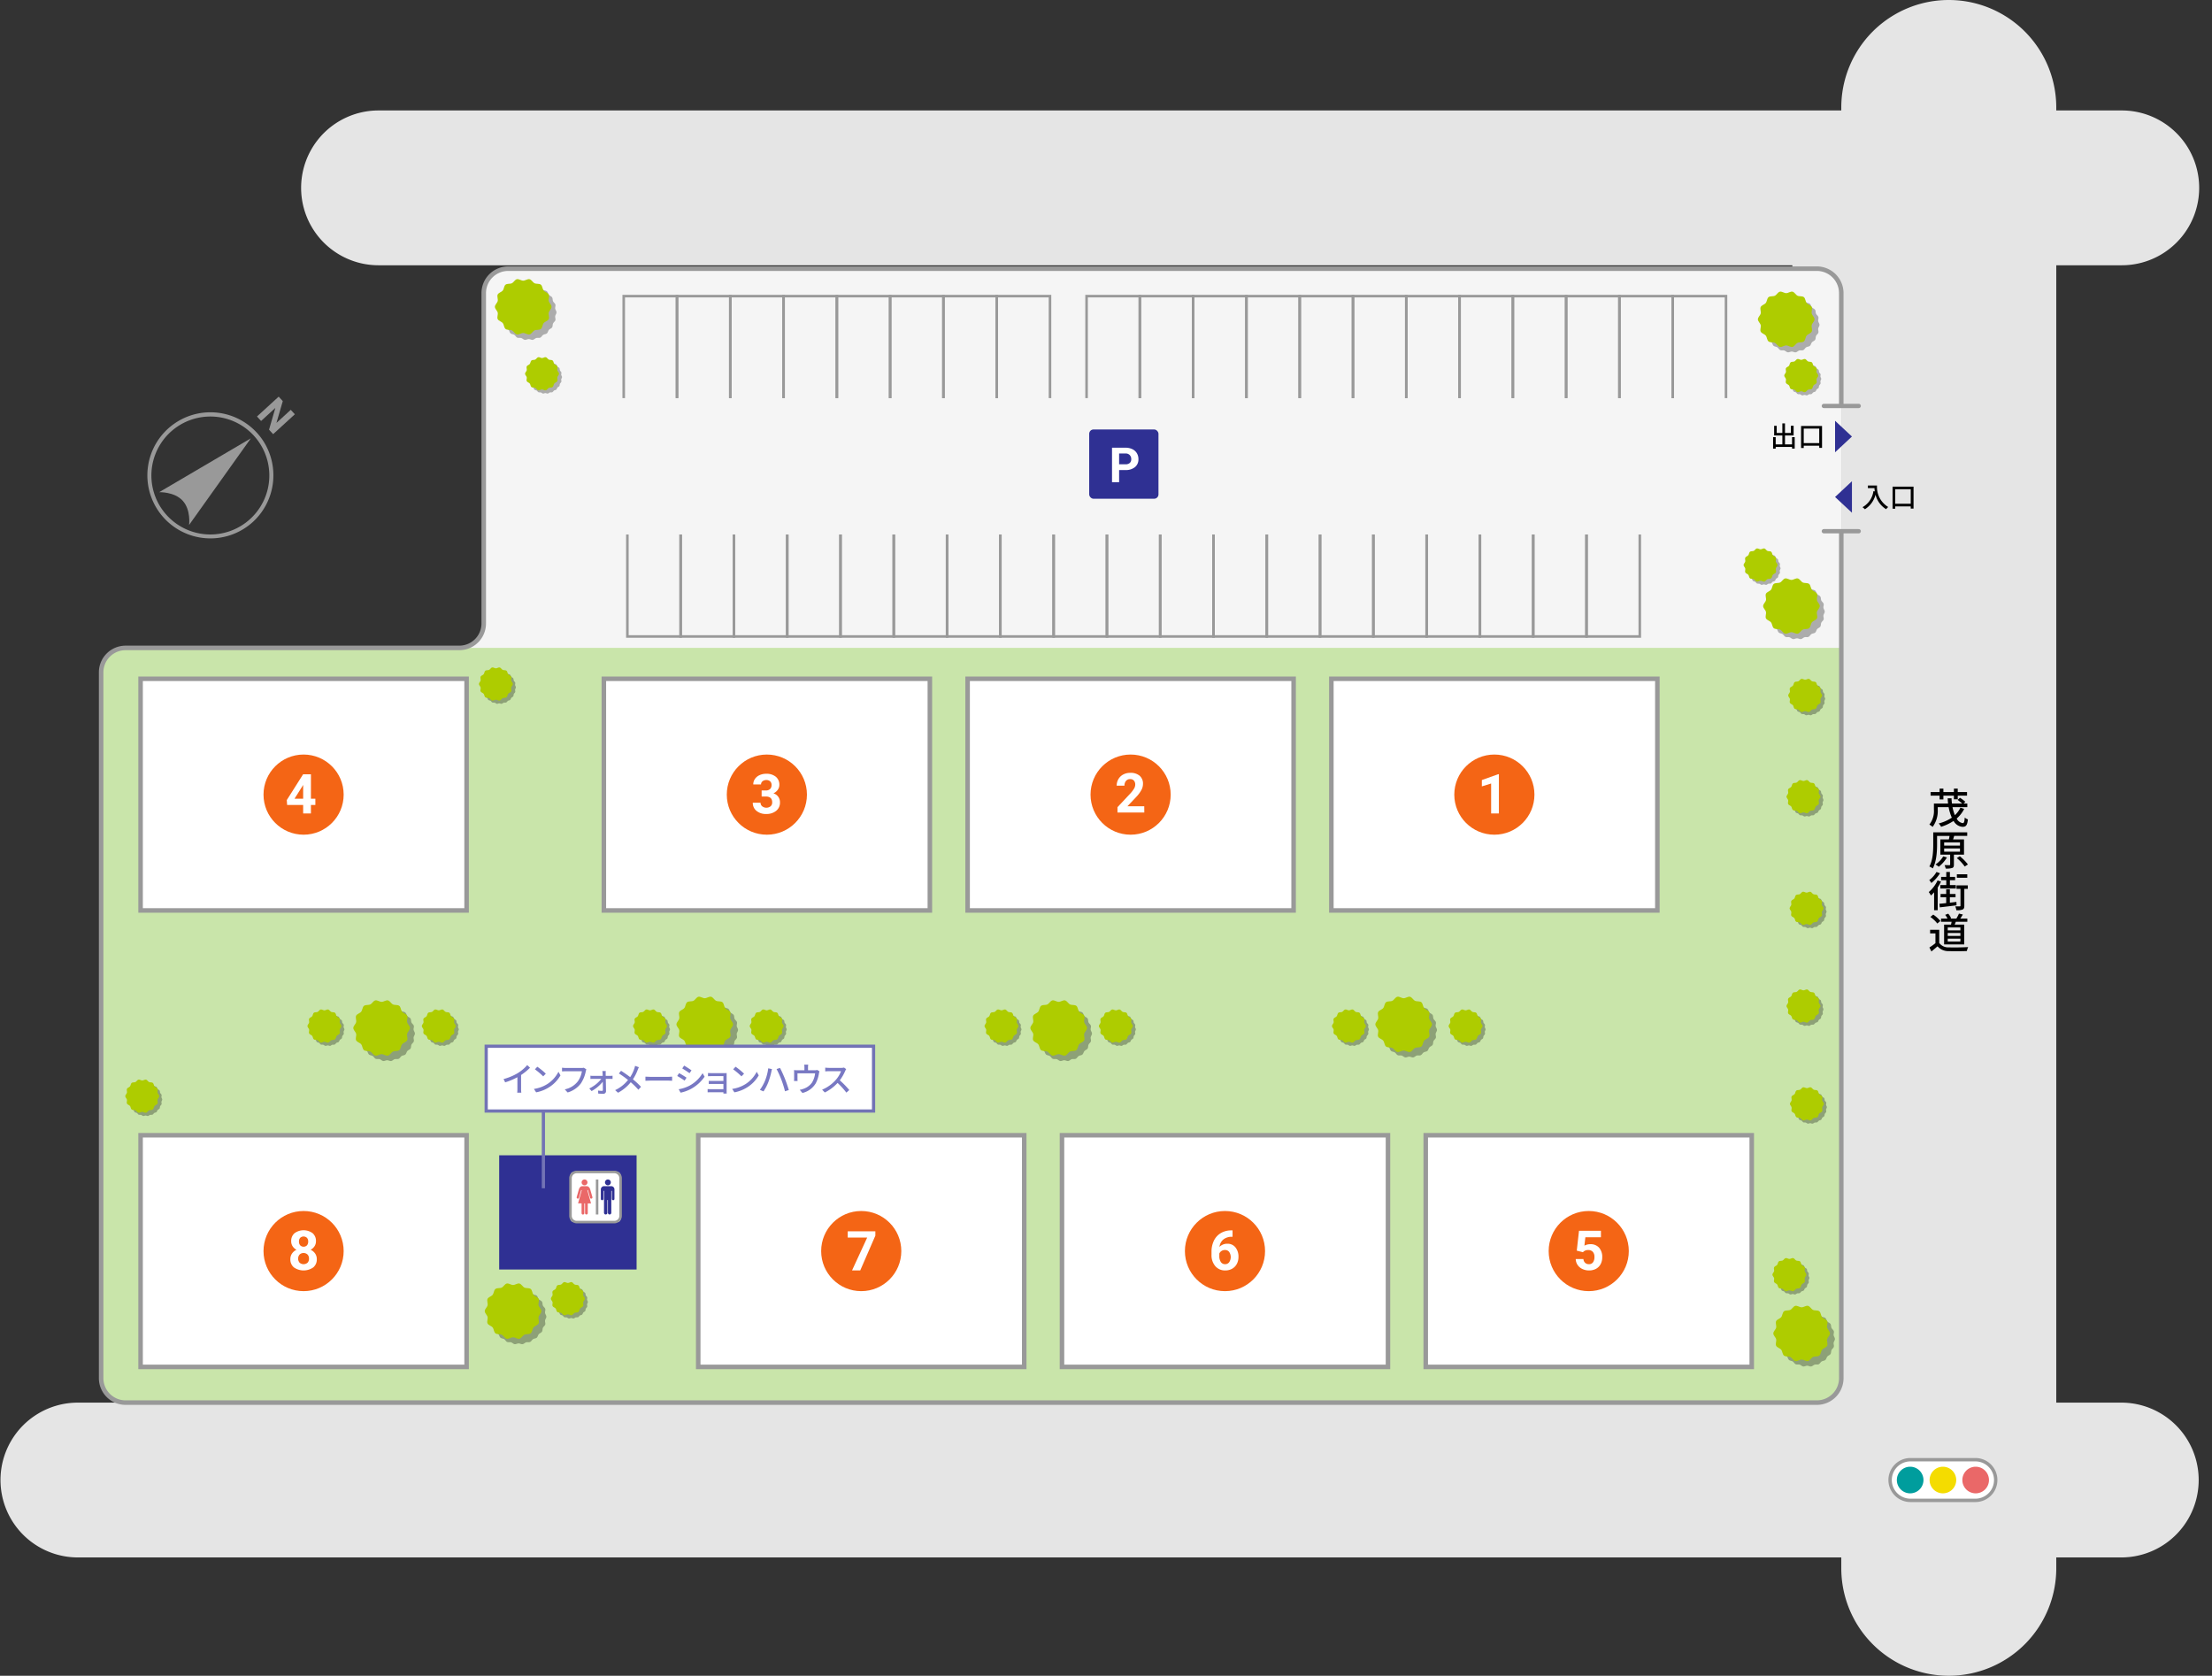 <svg xmlns="http://www.w3.org/2000/svg" xmlns:xlink="http://www.w3.org/1999/xlink" viewBox="0 0 690 522.669"><rect x="0" y="0" width="690" height="522.669" fill="#333333" stroke="none"/><defs><style>.cls-1,.cls-7,.cls-73,.cls-8{fill:none;}.cls-2{fill:#e5e5e5;}.cls-3{fill:#c9e5aa;}.cls-4{fill:#f5f5f5;}.cls-5{fill:#2f3093;}.cls-6{fill:#999;}.cls-7,.cls-73,.cls-8,.cls-9{stroke:#999;}.cls-10,.cls-7,.cls-73,.cls-8,.cls-9{stroke-miterlimit:10;}.cls-7{stroke-width:0.8px;}.cls-8,.cls-9{stroke-width:1.412px;}.cls-10,.cls-71,.cls-9{fill:#fff;}.cls-10{stroke:#7273b5;}.cls-11{isolation:isolate;opacity:0.3;}.cls-12{clip-path:url(#clip-path);}.cls-13{clip-path:url(#clip-path-2);}.cls-14{fill:#aecc00;}.cls-15{clip-path:url(#clip-path-3);}.cls-16{clip-path:url(#clip-path-4);}.cls-17{clip-path:url(#clip-path-5);}.cls-18{clip-path:url(#clip-path-6);}.cls-19{clip-path:url(#clip-path-7);}.cls-20{clip-path:url(#clip-path-8);}.cls-21{clip-path:url(#clip-path-9);}.cls-22{clip-path:url(#clip-path-10);}.cls-23{clip-path:url(#clip-path-11);}.cls-24{clip-path:url(#clip-path-12);}.cls-25{clip-path:url(#clip-path-13);}.cls-26{clip-path:url(#clip-path-14);}.cls-27{clip-path:url(#clip-path-15);}.cls-28{clip-path:url(#clip-path-16);}.cls-29{clip-path:url(#clip-path-17);}.cls-30{clip-path:url(#clip-path-18);}.cls-31{clip-path:url(#clip-path-19);}.cls-32{clip-path:url(#clip-path-20);}.cls-33{clip-path:url(#clip-path-21);}.cls-34{clip-path:url(#clip-path-22);}.cls-35{clip-path:url(#clip-path-23);}.cls-36{clip-path:url(#clip-path-24);}.cls-37{clip-path:url(#clip-path-25);}.cls-38{clip-path:url(#clip-path-26);}.cls-39{clip-path:url(#clip-path-27);}.cls-40{clip-path:url(#clip-path-28);}.cls-41{clip-path:url(#clip-path-29);}.cls-42{clip-path:url(#clip-path-30);}.cls-43{clip-path:url(#clip-path-31);}.cls-44{clip-path:url(#clip-path-32);}.cls-45{clip-path:url(#clip-path-33);}.cls-46{clip-path:url(#clip-path-34);}.cls-47{clip-path:url(#clip-path-35);}.cls-48{clip-path:url(#clip-path-36);}.cls-49{clip-path:url(#clip-path-37);}.cls-50{clip-path:url(#clip-path-38);}.cls-51{clip-path:url(#clip-path-39);}.cls-52{clip-path:url(#clip-path-40);}.cls-53{clip-path:url(#clip-path-41);}.cls-54{clip-path:url(#clip-path-42);}.cls-55{clip-path:url(#clip-path-43);}.cls-56{clip-path:url(#clip-path-44);}.cls-57{clip-path:url(#clip-path-45);}.cls-58{clip-path:url(#clip-path-46);}.cls-59{clip-path:url(#clip-path-47);}.cls-60{clip-path:url(#clip-path-48);}.cls-61{clip-path:url(#clip-path-49);}.cls-62{clip-path:url(#clip-path-50);}.cls-63{clip-path:url(#clip-path-51);}.cls-64{clip-path:url(#clip-path-52);}.cls-65{clip-path:url(#clip-path-53);}.cls-66{clip-path:url(#clip-path-54);}.cls-67{clip-path:url(#clip-path-55);}.cls-68{clip-path:url(#clip-path-56);}.cls-69{clip-path:url(#clip-path-57);}.cls-70{clip-path:url(#clip-path-58);}.cls-72{fill:#ea6868;}.cls-73{stroke-linecap:round;stroke-width:1.341px;}.cls-74{fill:#009d9d;}.cls-75{fill:#f4dc00;}.cls-76{fill:#f46515;}.cls-77{fill:#7878c3;}</style><clipPath id="clip-path"><rect class="cls-1" x="550.065" y="92.657" width="17.549" height="17.315"/></clipPath><clipPath id="clip-path-2"><rect class="cls-1" x="550.246" y="92.734" width="17.329" height="17.167"/></clipPath><clipPath id="clip-path-3"><rect class="cls-1" x="152.93" y="402.015" width="17.549" height="17.315"/></clipPath><clipPath id="clip-path-4"><rect class="cls-1" x="153.111" y="402.092" width="17.329" height="17.167"/></clipPath><clipPath id="clip-path-5"><rect class="cls-1" x="156.095" y="88.768" width="17.549" height="17.315"/></clipPath><clipPath id="clip-path-6"><rect class="cls-1" x="156.275" y="88.845" width="17.329" height="17.167"/></clipPath><clipPath id="clip-path-7"><rect class="cls-1" x="551.701" y="182.096" width="17.549" height="17.315"/></clipPath><clipPath id="clip-path-8"><rect class="cls-1" x="551.881" y="182.174" width="17.329" height="17.167"/></clipPath><clipPath id="clip-path-9"><rect class="cls-1" x="554.882" y="408.972" width="17.549" height="17.315"/></clipPath><clipPath id="clip-path-10"><rect class="cls-1" x="555.062" y="409.049" width="17.329" height="17.167"/></clipPath><clipPath id="clip-path-11"><rect class="cls-1" x="430.741" y="312.575" width="17.549" height="17.315"/></clipPath><clipPath id="clip-path-12"><rect class="cls-1" x="430.921" y="312.652" width="17.329" height="17.167"/></clipPath><clipPath id="clip-path-13"><rect class="cls-1" x="323.131" y="313.702" width="17.549" height="17.315"/></clipPath><clipPath id="clip-path-14"><rect class="cls-1" x="323.311" y="313.78" width="17.329" height="17.167"/></clipPath><clipPath id="clip-path-15"><rect class="cls-1" x="557.686" y="112.907" width="10.529" height="10.529"/></clipPath><clipPath id="clip-path-16"><rect class="cls-1" x="557.712" y="113.029" width="10.396" height="10.3"/></clipPath><clipPath id="clip-path-17"><rect class="cls-1" x="544.998" y="171.995" width="10.529" height="10.529"/></clipPath><clipPath id="clip-path-18"><rect class="cls-1" x="545.024" y="172.117" width="10.396" height="10.3"/></clipPath><clipPath id="clip-path-19"><rect class="cls-1" x="559.353" y="279.073" width="10.529" height="10.529"/></clipPath><clipPath id="clip-path-20"><rect class="cls-1" x="559.379" y="279.195" width="10.396" height="10.3"/></clipPath><clipPath id="clip-path-21"><rect class="cls-1" x="452.993" y="315.793" width="10.529" height="10.529"/></clipPath><clipPath id="clip-path-22"><rect class="cls-1" x="453.019" y="315.915" width="10.396" height="10.3"/></clipPath><clipPath id="clip-path-23"><rect class="cls-1" x="343.9" y="315.793" width="10.529" height="10.529"/></clipPath><clipPath id="clip-path-24"><rect class="cls-1" x="343.926" y="315.915" width="10.396" height="10.3"/></clipPath><clipPath id="clip-path-25"><rect class="cls-1" x="308.219" y="315.793" width="10.529" height="10.529"/></clipPath><clipPath id="clip-path-26"><rect class="cls-1" x="308.245" y="315.915" width="10.396" height="10.3"/></clipPath><clipPath id="clip-path-27"><rect class="cls-1" x="111.929" y="313.702" width="17.549" height="17.315"/></clipPath><clipPath id="clip-path-28"><rect class="cls-1" x="112.109" y="313.78" width="17.329" height="17.167"/></clipPath><clipPath id="clip-path-29"><rect class="cls-1" x="132.698" y="315.793" width="10.529" height="10.529"/></clipPath><clipPath id="clip-path-30"><rect class="cls-1" x="132.724" y="315.915" width="10.396" height="10.3"/></clipPath><clipPath id="clip-path-31"><rect class="cls-1" x="97.017" y="315.793" width="10.529" height="10.529"/></clipPath><clipPath id="clip-path-32"><rect class="cls-1" x="97.043" y="315.915" width="10.396" height="10.3"/></clipPath><clipPath id="clip-path-33"><rect class="cls-1" x="416.598" y="315.793" width="10.529" height="10.529"/></clipPath><clipPath id="clip-path-34"><rect class="cls-1" x="416.624" y="315.915" width="10.396" height="10.3"/></clipPath><clipPath id="clip-path-35"><rect class="cls-1" x="212.727" y="312.575" width="17.549" height="17.315"/></clipPath><clipPath id="clip-path-36"><rect class="cls-1" x="212.907" y="312.652" width="17.329" height="17.167"/></clipPath><clipPath id="clip-path-37"><rect class="cls-1" x="234.979" y="315.793" width="10.529" height="10.529"/></clipPath><clipPath id="clip-path-38"><rect class="cls-1" x="235.005" y="315.915" width="10.396" height="10.3"/></clipPath><clipPath id="clip-path-39"><rect class="cls-1" x="172.957" y="400.823" width="10.529" height="10.529"/></clipPath><clipPath id="clip-path-40"><rect class="cls-1" x="172.983" y="400.945" width="10.396" height="10.3"/></clipPath><clipPath id="clip-path-41"><rect class="cls-1" x="150.507" y="209.105" width="10.529" height="10.529"/></clipPath><clipPath id="clip-path-42"><rect class="cls-1" x="150.533" y="209.227" width="10.396" height="10.3"/></clipPath><clipPath id="clip-path-43"><rect class="cls-1" x="164.894" y="112.338" width="10.529" height="10.529"/></clipPath><clipPath id="clip-path-44"><rect class="cls-1" x="164.919" y="112.46" width="10.396" height="10.3"/></clipPath><clipPath id="clip-path-45"><rect class="cls-1" x="40.187" y="337.667" width="10.529" height="10.529"/></clipPath><clipPath id="clip-path-46"><rect class="cls-1" x="40.213" y="337.789" width="10.396" height="10.3"/></clipPath><clipPath id="clip-path-47"><rect class="cls-1" x="198.584" y="315.793" width="10.529" height="10.529"/></clipPath><clipPath id="clip-path-48"><rect class="cls-1" x="198.61" y="315.915" width="10.396" height="10.3"/></clipPath><clipPath id="clip-path-49"><rect class="cls-1" x="558.379" y="244.25" width="10.529" height="10.529"/></clipPath><clipPath id="clip-path-50"><rect class="cls-1" x="558.404" y="244.372" width="10.396" height="10.3"/></clipPath><clipPath id="clip-path-51"><rect class="cls-1" x="558.379" y="309.548" width="10.529" height="10.529"/></clipPath><clipPath id="clip-path-52"><rect class="cls-1" x="558.404" y="309.669" width="10.396" height="10.3"/></clipPath><clipPath id="clip-path-53"><rect class="cls-1" x="559.449" y="340.055" width="10.529" height="10.529"/></clipPath><clipPath id="clip-path-54"><rect class="cls-1" x="559.475" y="340.177" width="10.396" height="10.3"/></clipPath><clipPath id="clip-path-55"><rect class="cls-1" x="554" y="393.33" width="10.529" height="10.529"/></clipPath><clipPath id="clip-path-56"><rect class="cls-1" x="554.026" y="393.452" width="10.396" height="10.3"/></clipPath><clipPath id="clip-path-57"><rect class="cls-1" x="558.914" y="212.672" width="10.529" height="10.529"/></clipPath><clipPath id="clip-path-58"><rect class="cls-1" x="558.94" y="212.794" width="10.396" height="10.3"/></clipPath></defs><g id="レイヤー_5" data-name="レイヤー 5"><rect class="cls-2" x="556.488" y="422.808" width="28.297" height="22.799"/><rect class="cls-2" x="559.095" y="75.233" width="27.118" height="24.977"/><path class="cls-3" d="M566.757,83.792a7.627,7.627,0,0,1,7.6,7.6V429.874a7.626,7.626,0,0,1-7.6,7.6H39.148a7.625,7.625,0,0,1-7.6-7.6V209.684a7.626,7.626,0,0,1,7.6-7.6H143.295a7.626,7.626,0,0,0,7.6-7.6V91.4a7.626,7.626,0,0,1,7.6-7.6Z"/><path class="cls-4" d="M566.757,83.792H158.5a7.626,7.626,0,0,0-7.6,7.6v103.08a7.626,7.626,0,0,1-7.6,7.6H574.361V91.4A7.627,7.627,0,0,0,566.757,83.792Z"/></g><g id="建具パーツ"><rect class="cls-5" x="155.716" y="360.336" width="42.861" height="35.625"/><path class="cls-6" d="M82.385,137.957l-1.116.688h0a18.393,18.393,0,1,1-2.1-2.775,18.358,18.358,0,0,1,2.1,2.775l1.116-.688m0,0a19.665,19.665,0,1,0-3.475,24.81,19.734,19.734,0,0,0,3.475-24.81"/><path class="cls-6" d="M78.253,136.712l-28.606,16.8s4.735-.188,7.343,2.662,2,7.55,2,7.55Z"/><polygon class="cls-6" points="85.201 135.411 83.925 134.016 85.894 127.225 81.44 131.301 80.163 129.906 86.932 123.711 88.209 125.106 86.235 131.91 90.698 127.826 91.97 129.216 85.201 135.411"/><polyline class="cls-7" points="488.535 124.174 488.535 92.36 505.157 92.36 505.157 124.174"/><polyline class="cls-7" points="505.157 124.174 505.157 92.36 521.778 92.36 521.778 124.174"/><polyline class="cls-7" points="521.778 124.174 521.778 92.36 538.4 92.36 538.4 124.174"/><polyline class="cls-7" points="438.671 124.174 438.671 92.36 455.292 92.36 455.292 124.174"/><polyline class="cls-7" points="455.292 124.174 455.292 92.36 471.914 92.36 471.914 124.174"/><polyline class="cls-7" points="471.914 124.174 471.914 92.36 488.535 92.36 488.535 124.174"/><polyline class="cls-7" points="388.807 124.174 388.807 92.36 405.428 92.36 405.428 124.174"/><polyline class="cls-7" points="405.428 124.174 405.428 92.36 422.05 92.36 422.05 124.174"/><polyline class="cls-7" points="422.05 124.174 422.05 92.36 438.671 92.36 438.671 124.174"/><polyline class="cls-7" points="338.942 124.174 338.942 92.36 355.564 92.36 355.564 124.174"/><polyline class="cls-7" points="355.564 124.174 355.564 92.36 372.185 92.36 372.185 124.174"/><polyline class="cls-7" points="372.185 124.174 372.185 92.36 388.807 92.36 388.807 124.174"/><polyline class="cls-7" points="361.913 166.707 361.913 198.521 345.292 198.521 345.292 166.707"/><polyline class="cls-7" points="345.292 166.707 345.292 198.521 328.67 198.521 328.67 166.707"/><polyline class="cls-7" points="328.67 166.707 328.67 198.521 312.049 198.521 312.049 166.707"/><polyline class="cls-7" points="411.777 166.707 411.777 198.521 395.156 198.521 395.156 166.707"/><polyline class="cls-7" points="395.156 166.707 395.156 198.521 378.535 198.521 378.535 166.707"/><polyline class="cls-7" points="378.535 166.707 378.535 198.521 361.913 198.521 361.913 166.707"/><polyline class="cls-7" points="461.642 166.707 461.642 198.521 445.02 198.521 445.02 166.707"/><polyline class="cls-7" points="445.02 166.707 445.02 198.521 428.399 198.521 428.399 166.707"/><polyline class="cls-7" points="428.399 166.707 428.399 198.521 411.777 198.521 411.777 166.707"/><polyline class="cls-7" points="511.506 166.707 511.506 198.521 494.885 198.521 494.885 166.707"/><polyline class="cls-7" points="494.885 166.707 494.885 198.521 478.263 198.521 478.263 166.707"/><polyline class="cls-7" points="478.263 166.707 478.263 198.521 461.642 198.521 461.642 166.707"/><polyline class="cls-7" points="212.32 166.707 212.32 198.521 195.699 198.521 195.699 166.707"/><polyline class="cls-7" points="262.185 166.707 262.185 198.521 245.563 198.521 245.563 166.707"/><polyline class="cls-7" points="245.563 166.707 245.563 198.521 228.942 198.521 228.942 166.707"/><polyline class="cls-7" points="228.942 166.707 228.942 198.521 212.32 198.521 212.32 166.707"/><polyline class="cls-7" points="312.049 166.707 312.049 198.521 295.427 198.521 295.427 166.707"/><polyline class="cls-7" points="295.427 166.707 295.427 198.521 278.806 198.521 278.806 166.707"/><polyline class="cls-7" points="278.806 166.707 278.806 198.521 262.185 198.521 262.185 166.707"/><polyline class="cls-7" points="277.668 124.174 277.668 92.36 294.289 92.36 294.289 124.174"/><polyline class="cls-7" points="294.289 124.174 294.289 92.36 310.911 92.36 310.911 124.174"/><polyline class="cls-7" points="310.911 124.174 310.911 92.36 327.532 92.36 327.532 124.174"/><polyline class="cls-7" points="227.804 124.174 227.804 92.36 244.425 92.36 244.425 124.174"/><polyline class="cls-7" points="244.425 124.174 244.425 92.36 261.046 92.36 261.046 124.174"/><polyline class="cls-7" points="261.046 124.174 261.046 92.36 277.668 92.36 277.668 124.174"/><polyline class="cls-7" points="194.561 124.174 194.561 92.36 211.182 92.36 211.182 124.174"/><polyline class="cls-7" points="211.182 124.174 211.182 92.36 227.804 92.36 227.804 124.174"/><path class="cls-2" d="M607.892,522.669a33.531,33.531,0,0,1-33.531-33.531V33.531a33.531,33.531,0,1,1,67.062,0V489.138A33.531,33.531,0,0,1,607.892,522.669Z"/><path class="cls-2" d="M661.858,485.763H24.142a24.143,24.143,0,0,1,0-48.285H661.858a24.143,24.143,0,0,1,0,48.285Z"/><path class="cls-2" d="M661.858,82.736H118.072a24.142,24.142,0,1,1,0-48.284H661.858a24.142,24.142,0,1,1,0,48.284Z"/><path class="cls-8" d="M574.361,165.15V429.874a7.626,7.626,0,0,1-7.6,7.6H39.148a7.625,7.625,0,0,1-7.6-7.6V209.684a7.626,7.626,0,0,1,7.6-7.6H143.295a7.626,7.626,0,0,0,7.6-7.6V91.4a7.626,7.626,0,0,1,7.6-7.6H566.757a7.627,7.627,0,0,1,7.6,7.6v35.575"/></g><g id="建物"><rect class="cls-9" x="444.736" y="354.084" width="101.692" height="72.255"/><rect class="cls-9" x="331.269" y="354.084" width="101.692" height="72.255"/><rect class="cls-9" x="217.801" y="354.084" width="101.692" height="72.255"/><rect class="cls-9" x="43.854" y="354.084" width="101.692" height="72.255"/><rect class="cls-9" x="43.854" y="211.714" width="101.692" height="72.255"/><rect class="cls-9" x="415.298" y="211.714" width="101.692" height="72.255"/><rect class="cls-9" x="301.831" y="211.714" width="101.692" height="72.255"/><rect class="cls-9" x="188.364" y="211.714" width="101.692" height="72.255"/></g><g id="文字"><line class="cls-10" x1="169.504" y1="345.039" x2="169.504" y2="370.616"/><g class="cls-11"><g class="cls-12"><g class="cls-13"><path d="M567.574,101.316c0,.411-.367.791-.424,1.186s.188.872.075,1.256-.574.652-.741,1.017-.066.888-.284,1.226-.734.462-1,.767-.312.832-.617,1.1-.832.237-1.173.456-.531.71-.9.879-.863-.008-1.254.106-.708.53-1.113.588-.822-.252-1.233-.252-.838.308-1.233.252-.728-.475-1.113-.588-.889.061-1.254-.106-.562-.661-.9-.879-.868-.191-1.172-.456-.353-.791-.618-1.1-.779-.426-1-.767-.115-.857-.284-1.226-.627-.626-.742-1.017.133-.852.075-1.256-.424-.775-.424-1.186.368-.79.424-1.185-.187-.872-.075-1.256.575-.652.742-1.017.066-.887.284-1.226.734-.462,1-.767.312-.831.618-1.1.832-.237,1.173-.456.531-.71.9-.879.862.008,1.253-.107.708-.529,1.113-.587.823.252,1.233.252.839-.308,1.233-.252.729.475,1.113.588.889-.061,1.254.106.562.661.9.879.868.191,1.173.456.352.791.617,1.1.779.425,1,.766.115.857.284,1.226.627.626.741,1.017-.132.852-.075,1.256.424.775.424,1.185"/></g></g></g><path class="cls-14" d="M566.013,99.586c0,.65-.744,1.207-.882,1.815-.143.628.283,1.452.009,2.019s-1.19.755-1.585,1.25-.371,1.426-.868,1.823-1.393.164-1.969.441-.945,1.123-1.573,1.266c-.607.138-1.316-.46-1.965-.46s-1.358.6-1.966.46c-.628-.143-1.006-.992-1.573-1.266s-1.475-.047-1.97-.442-.47-1.325-.867-1.822-1.307-.675-1.585-1.251.152-1.39.009-2.018c-.138-.608-.882-1.165-.882-1.815s.744-1.208.882-1.816c.143-.627-.282-1.452-.009-2.018s1.19-.756,1.585-1.25.371-1.426.868-1.823,1.394-.164,1.969-.442.945-1.123,1.573-1.265c.608-.139,1.316.459,1.966.459s1.358-.6,1.965-.459c.628.142,1.007.992,1.573,1.265s1.475.047,1.97.442.47,1.326.867,1.823,1.307.674,1.585,1.25-.152,1.391-.009,2.018c.138.608.882,1.166.882,1.816"/><g class="cls-11"><g class="cls-15"><g class="cls-16"><path d="M170.439,410.675c0,.411-.367.79-.424,1.185s.188.872.075,1.257-.574.651-.741,1.017-.067.887-.285,1.226-.733.461-1,.766-.312.832-.617,1.1-.832.236-1.173.456-.531.71-.9.879-.863-.009-1.254.106-.708.53-1.113.588-.822-.253-1.233-.253-.838.309-1.233.253-.728-.475-1.113-.588-.889.061-1.254-.106-.562-.661-.9-.879-.868-.192-1.173-.456-.352-.791-.617-1.1-.779-.426-1-.766-.116-.857-.284-1.226-.627-.627-.742-1.017.133-.852.075-1.257-.424-.775-.424-1.185.368-.79.424-1.185-.187-.872-.075-1.257.574-.651.742-1.017.066-.887.284-1.226.734-.461,1-.766.312-.832.618-1.1.832-.236,1.173-.456.531-.71.9-.878.863.008,1.254-.107.708-.53,1.113-.587.823.252,1.233.252.839-.309,1.233-.252.729.474,1.113.587.889-.061,1.254.107.562.66.9.879.868.191,1.173.456.352.791.617,1.1.779.426,1,.767.115.856.284,1.226.627.626.741,1.016-.132.852-.075,1.257.424.775.424,1.185"/></g></g></g><path class="cls-14" d="M168.878,408.944c0,.65-.744,1.208-.882,1.816-.143.628.282,1.452.009,2.018s-1.19.756-1.585,1.25-.371,1.426-.868,1.823-1.393.164-1.969.442-.945,1.123-1.573,1.265c-.607.139-1.316-.459-1.965-.459s-1.359.6-1.966.459c-.628-.142-1.007-.992-1.573-1.265s-1.475-.047-1.97-.442-.47-1.326-.867-1.823-1.307-.674-1.585-1.25.152-1.39.009-2.018c-.138-.608-.882-1.166-.882-1.816s.744-1.207.882-1.815c.143-.628-.282-1.452-.009-2.018s1.19-.756,1.585-1.251.371-1.425.868-1.822,1.393-.164,1.969-.442.945-1.123,1.573-1.266c.607-.138,1.316.46,1.966.46s1.358-.6,1.965-.46c.628.143,1.007.993,1.573,1.266s1.475.047,1.97.442.47,1.325.867,1.822,1.307.675,1.585,1.251-.152,1.39-.009,2.018c.138.608.882,1.166.882,1.815"/><g class="cls-11"><g class="cls-17"><g class="cls-18"><path d="M173.6,97.428c0,.41-.367.79-.423,1.185s.187.872.074,1.256-.574.652-.741,1.018-.066.887-.284,1.225-.734.462-1,.767-.312.832-.617,1.1-.832.236-1.173.455-.531.711-.9.88-.863-.009-1.254.106-.708.53-1.113.588-.822-.253-1.233-.253-.838.309-1.233.253-.728-.476-1.113-.588-.889.061-1.254-.107-.562-.661-.9-.879-.868-.191-1.173-.456-.353-.791-.618-1.1-.779-.426-1-.767-.115-.856-.284-1.226-.627-.626-.742-1.017.133-.851.075-1.256-.423-.775-.423-1.185.367-.79.423-1.185-.187-.872-.075-1.257.575-.652.742-1.017.066-.887.284-1.226.734-.461,1-.766.312-.832.618-1.1.832-.236,1.173-.456.531-.71.9-.879.862.009,1.253-.106.709-.53,1.113-.588.823.253,1.233.253.839-.309,1.233-.253.729.475,1.113.588.889-.061,1.254.106.562.661.9.879.868.192,1.173.456.353.791.617,1.1.779.426,1,.766.115.857.284,1.226.627.626.741,1.017-.132.852-.074,1.257.423.774.423,1.185"/></g></g></g><path class="cls-14" d="M172.042,95.7c0,.65-.744,1.207-.882,1.815-.142.628.283,1.453.009,2.019s-1.19.756-1.585,1.25-.37,1.426-.867,1.823-1.394.164-1.97.442-.944,1.122-1.572,1.265c-.608.138-1.317-.46-1.966-.46s-1.358.6-1.966.46c-.628-.143-1.006-.992-1.573-1.265S158.2,103,157.7,102.6s-.471-1.326-.868-1.823-1.307-.674-1.585-1.25.152-1.391.009-2.019c-.138-.608-.882-1.165-.882-1.815s.744-1.207.882-1.815c.143-.628-.282-1.452-.009-2.019s1.19-.756,1.585-1.25.371-1.426.868-1.823,1.394-.164,1.969-.441.945-1.123,1.573-1.266c.608-.138,1.316.46,1.966.46s1.358-.6,1.966-.46c.628.143,1.006.992,1.572,1.266s1.475.047,1.97.441.471,1.326.867,1.823,1.307.675,1.585,1.25-.151,1.391-.009,2.019c.138.608.882,1.165.882,1.815"/><g class="cls-11"><g class="cls-19"><g class="cls-20"><path d="M569.21,190.756c0,.411-.367.79-.424,1.185s.187.873.075,1.257-.574.652-.741,1.017-.067.887-.285,1.226-.734.462-1,.767-.312.831-.618,1.1-.832.236-1.173.456-.531.71-.9.879-.863-.008-1.254.106-.708.53-1.113.588-.823-.253-1.233-.253-.838.309-1.233.253-.729-.475-1.113-.588-.889.061-1.254-.106-.562-.661-.9-.879-.868-.192-1.173-.456-.352-.791-.617-1.1-.779-.426-1-.766-.115-.857-.284-1.226-.626-.626-.741-1.017.132-.852.075-1.257-.424-.774-.424-1.185.367-.79.424-1.185-.188-.872-.075-1.256.574-.652.741-1.017.067-.888.285-1.227.733-.461,1-.766.312-.832.617-1.1.833-.237,1.173-.457.532-.709.9-.878.863.008,1.254-.107.708-.53,1.113-.587.822.252,1.233.252.838-.309,1.233-.252.729.475,1.113.587.889-.06,1.254.107.562.661.9.879.868.191,1.173.456.352.791.617,1.1.779.426,1,.767.116.856.285,1.226.626.626.741,1.017-.133.851-.075,1.256.424.775.424,1.185"/></g></g></g><path class="cls-14" d="M567.649,189.025c0,.65-.744,1.208-.883,1.816-.142.628.283,1.452.01,2.018s-1.19.756-1.585,1.251-.371,1.425-.868,1.822-1.394.164-1.969.442-.945,1.123-1.573,1.265c-.608.139-1.316-.459-1.966-.459s-1.358.6-1.966.459c-.628-.142-1.006-.992-1.572-1.265s-1.475-.047-1.97-.442-.471-1.326-.868-1.823-1.307-.674-1.584-1.25.151-1.39.009-2.018c-.138-.608-.883-1.166-.883-1.816s.745-1.207.883-1.815c.142-.628-.282-1.452-.009-2.018s1.19-.756,1.585-1.251.37-1.425.867-1.822,1.394-.164,1.97-.442.944-1.123,1.572-1.266c.608-.138,1.316.46,1.966.46s1.358-.6,1.966-.46c.628.143,1.006.993,1.573,1.266s1.475.047,1.969.442.471,1.326.868,1.823,1.307.674,1.585,1.25-.152,1.39-.01,2.018c.139.608.883,1.166.883,1.815"/><g class="cls-11"><g class="cls-21"><g class="cls-22"><path d="M572.391,417.632c0,.41-.367.79-.424,1.185s.188.872.075,1.256-.574.652-.741,1.018-.067.887-.285,1.226-.733.461-1,.766-.312.832-.617,1.1-.833.236-1.174.456-.53.71-.9.879-.863-.009-1.254.106-.708.53-1.113.588-.822-.253-1.233-.253-.838.309-1.233.253-.729-.476-1.113-.588-.889.061-1.254-.107-.562-.661-.9-.879-.868-.191-1.173-.455-.352-.792-.617-1.1-.779-.426-1-.767-.116-.856-.285-1.226-.626-.626-.741-1.017.132-.851.075-1.256-.424-.775-.424-1.185.368-.79.424-1.185-.188-.872-.075-1.257.574-.652.742-1.017.066-.887.284-1.226.734-.461,1-.766.312-.832.618-1.1.832-.236,1.172-.456.532-.71.9-.879.863.009,1.254-.106.708-.53,1.113-.588.823.253,1.233.253.838-.309,1.233-.253.729.475,1.113.588.889-.061,1.254.106.562.661.9.879.868.192,1.173.456.352.791.617,1.1.779.426,1,.766.115.857.284,1.226.627.626.741,1.017-.132.852-.075,1.257.424.774.424,1.185"/></g></g></g><path class="cls-14" d="M570.83,415.9c0,.65-.744,1.207-.882,1.815-.143.628.282,1.453.009,2.019s-1.19.756-1.585,1.25-.371,1.426-.868,1.823-1.393.164-1.969.442-.945,1.123-1.573,1.265c-.608.138-1.316-.46-1.966-.46s-1.358.6-1.965.46c-.628-.142-1.007-.992-1.573-1.265s-1.475-.047-1.97-.442-.471-1.326-.867-1.823-1.307-.674-1.585-1.25.152-1.391.009-2.018c-.138-.609-.882-1.166-.882-1.816s.744-1.207.882-1.815c.143-.628-.282-1.452-.009-2.019s1.19-.755,1.585-1.25.371-1.426.867-1.823,1.394-.164,1.97-.441.945-1.123,1.572-1.266c.608-.138,1.317.46,1.966.46s1.358-.6,1.966-.46c.628.143,1.007.992,1.573,1.266s1.475.047,1.969.441.471,1.326.868,1.823,1.307.675,1.585,1.25-.152,1.391-.009,2.019c.138.608.882,1.165.882,1.815"/><g class="cls-11"><g class="cls-23"><g class="cls-24"><path d="M448.249,321.234c0,.411-.367.791-.423,1.185s.187.873.075,1.257-.575.652-.742,1.017-.066.888-.284,1.226-.734.462-1,.767-.312.831-.617,1.1-.832.237-1.173.456-.531.71-.9.879-.863-.008-1.254.106-.708.53-1.112.588-.823-.253-1.233-.253-.839.309-1.234.253-.728-.475-1.113-.588-.888.061-1.254-.106-.562-.661-.9-.879-.868-.192-1.173-.456-.353-.791-.618-1.1-.778-.425-1-.766-.115-.857-.284-1.226-.627-.626-.741-1.017.132-.852.074-1.257-.423-.774-.423-1.185.367-.79.423-1.185-.187-.872-.074-1.256.574-.652.741-1.017.066-.888.284-1.226.734-.462,1-.767.311-.831.617-1.1.832-.237,1.173-.456.531-.71.9-.879.862.008,1.253-.107.709-.53,1.113-.587.823.252,1.234.252.838-.309,1.233-.252.728.475,1.112.588.889-.061,1.255.106.562.661.9.879.868.191,1.173.456.353.791.618,1.1.779.425,1,.766.115.856.284,1.226.627.626.742,1.017-.133.852-.075,1.256.423.775.423,1.185"/></g></g></g><path class="cls-14" d="M446.688,319.5c0,.649-.744,1.207-.882,1.815-.142.628.283,1.452.01,2.019s-1.191.755-1.586,1.25-.37,1.426-.867,1.823-1.394.164-1.97.441-.944,1.123-1.572,1.266c-.608.138-1.316-.46-1.966-.46s-1.358.6-1.966.46c-.628-.143-1.006-.992-1.573-1.266s-1.475-.047-1.969-.442-.471-1.325-.868-1.822-1.307-.675-1.585-1.251.152-1.39.009-2.018c-.138-.608-.882-1.166-.882-1.815s.744-1.208.882-1.816c.143-.627-.282-1.452-.008-2.018s1.19-.756,1.584-1.251.371-1.425.868-1.822,1.394-.164,1.969-.442.945-1.123,1.573-1.265c.608-.139,1.316.459,1.966.459s1.358-.6,1.966-.459c.628.142,1.006.992,1.573,1.265s1.475.047,1.969.442.471,1.326.868,1.823,1.307.674,1.585,1.25-.152,1.391-.01,2.018c.138.608.882,1.166.882,1.816"/><g class="cls-11"><g class="cls-25"><g class="cls-26"><path d="M340.64,322.362c0,.411-.368.79-.424,1.185s.187.873.075,1.257-.574.652-.742,1.017-.066.887-.284,1.226-.734.462-1,.766-.312.832-.618,1.1-.832.236-1.173.456-.531.71-.9.879-.863-.008-1.254.106-.708.53-1.113.588-.823-.253-1.233-.253-.838.309-1.234.253-.728-.475-1.112-.588-.889.061-1.254-.106-.562-.661-.9-.879-.868-.192-1.173-.456-.352-.791-.617-1.1-.779-.426-1-.766-.115-.857-.284-1.226-.627-.626-.741-1.017.132-.852.074-1.257-.423-.774-.423-1.185.367-.79.423-1.185-.187-.872-.074-1.256.574-.652.741-1.017.067-.888.285-1.227.733-.461,1-.766.312-.832.617-1.1.833-.237,1.173-.457.532-.709.9-.878.863.008,1.254-.107.708-.53,1.113-.587.822.252,1.233.252.838-.309,1.233-.252.728.475,1.113.587.889-.06,1.254.107.562.661.9.879.868.191,1.173.456.352.791.617,1.1.779.426,1,.767.116.856.284,1.226.627.626.742,1.017-.133.851-.075,1.256.424.775.424,1.185"/></g></g></g><path class="cls-14" d="M339.079,320.631c0,.65-.744,1.208-.883,1.816-.142.628.283,1.452.01,2.018s-1.19.756-1.585,1.251-.371,1.425-.868,1.822-1.394.164-1.969.442-.945,1.123-1.573,1.265c-.608.139-1.316-.459-1.966-.459s-1.358.6-1.966.459c-.628-.142-1.006-.992-1.572-1.265s-1.475-.047-1.97-.442-.471-1.326-.868-1.823-1.307-.674-1.584-1.25.151-1.39.009-2.018c-.138-.608-.883-1.166-.883-1.816s.745-1.207.883-1.815c.142-.628-.282-1.452-.009-2.018s1.19-.756,1.585-1.251.37-1.425.867-1.822,1.394-.164,1.97-.442.944-1.123,1.572-1.266c.608-.138,1.316.46,1.966.46s1.358-.6,1.966-.46c.628.143,1.006.993,1.573,1.266s1.475.047,1.969.442.471,1.326.868,1.823,1.307.674,1.585,1.25-.152,1.39-.01,2.018c.139.608.883,1.166.883,1.815"/><g class="cls-11"><g class="cls-27"><g class="cls-28"><path d="M568.107,118.179c0,.246-.22.474-.254.711s.113.524.045.754-.344.391-.445.611-.04.532-.17.735-.44.277-.6.46-.188.5-.371.658-.5.142-.7.273-.318.426-.54.528-.518-.005-.752.063-.425.318-.668.353-.494-.152-.74-.152-.5.186-.74.152-.437-.285-.667-.353-.534.037-.753-.063-.337-.4-.54-.528-.521-.115-.7-.273-.212-.475-.371-.658-.467-.256-.6-.46-.069-.514-.17-.736-.376-.376-.445-.61.08-.511.045-.754-.254-.465-.254-.711.22-.474.254-.711-.112-.523-.045-.754.345-.391.445-.61.04-.533.171-.736.44-.277.6-.46.187-.5.37-.658.5-.141.7-.273.319-.426.54-.528.518.006.753-.063.424-.318.667-.353.494.152.74.152.5-.186.74-.152.437.285.668.353.533-.037.752.064.338.4.541.527.521.115.7.274.212.474.371.657.467.256.6.461.069.513.17.735.376.375.445.61-.079.511-.045.754.254.465.254.711"/></g></g></g><path class="cls-14" d="M567.171,117.141c0,.39-.446.724-.53,1.089s.17.871.006,1.211-.714.454-.951.75-.223.856-.52,1.094-.837.1-1.182.265-.567.673-.944.759-.789-.276-1.179-.276-.815.359-1.18.276-.6-.595-.943-.759-.885-.029-1.182-.266-.283-.8-.521-1.093-.784-.405-.95-.75.09-.834,0-1.211-.529-.7-.529-1.089.446-.725.529-1.09-.169-.871,0-1.211.714-.453.951-.75.222-.855.52-1.093.836-.1,1.182-.265.566-.674.943-.76.79.276,1.18.276.815-.359,1.18-.276.6.6.943.76.885.028,1.182.265.282.8.52,1.093.785.405.951.75-.091.835-.006,1.211.53.7.53,1.09"/><g class="cls-11"><g class="cls-29"><g class="cls-30"><path d="M555.419,177.267c0,.247-.22.475-.254.712s.113.523.045.754-.344.391-.445.61-.04.532-.17.735-.44.277-.6.46-.188.5-.371.658-.5.142-.7.274-.318.426-.54.527-.518-.005-.752.064-.425.318-.668.352-.494-.151-.74-.151-.5.185-.74.151-.437-.285-.667-.352-.534.036-.753-.064-.337-.4-.54-.528-.521-.114-.7-.273-.212-.475-.371-.658-.467-.256-.6-.46-.069-.514-.17-.735-.376-.376-.445-.611.08-.511.045-.754-.254-.464-.254-.711.22-.474.254-.711-.112-.523-.045-.754.345-.391.445-.61.04-.532.171-.736.44-.276.6-.459.187-.5.37-.658.5-.142.7-.274.319-.426.54-.527.518,0,.753-.064.424-.318.667-.352.494.151.74.151.5-.185.74-.151.437.284.668.352.533-.036.752.064.338.4.541.527.521.115.7.274.212.475.371.658.467.255.6.46.069.514.17.735.376.376.445.61-.079.511-.045.754.254.465.254.711"/></g></g></g><path class="cls-14" d="M554.483,176.229c0,.39-.446.724-.53,1.089s.17.872.006,1.212-.714.453-.951.75-.223.855-.52,1.093-.837.1-1.182.265-.567.674-.944.759-.789-.275-1.179-.275-.815.358-1.18.275-.6-.595-.943-.759-.885-.028-1.182-.265-.283-.795-.521-1.094-.784-.4-.95-.75.09-.834,0-1.211-.529-.7-.529-1.089.446-.725.529-1.089-.169-.871,0-1.211.714-.454.951-.751.222-.855.52-1.093.836-.1,1.182-.265.566-.674.943-.759.79.276,1.18.276.815-.359,1.18-.276.6.595.943.759.885.028,1.182.265.282.8.52,1.094.785.4.951.75-.091.834-.006,1.211.53.7.53,1.089"/><g class="cls-11"><g class="cls-31"><g class="cls-32"><path d="M569.774,284.345c0,.247-.22.475-.254.712s.113.523.045.753-.345.391-.445.611-.04.532-.171.735-.44.277-.6.46-.187.5-.37.658-.5.142-.7.274-.319.426-.54.527-.518,0-.752.064-.425.318-.668.352-.494-.151-.74-.151-.5.185-.74.151-.437-.285-.668-.352-.533.036-.752-.064-.338-.4-.541-.528-.521-.115-.7-.273-.211-.475-.37-.658-.467-.256-.6-.46-.069-.514-.17-.736-.376-.375-.445-.61.079-.511.045-.754-.254-.464-.254-.711.22-.474.254-.711-.113-.523-.045-.754.344-.391.445-.61.04-.532.17-.736.441-.277.6-.46.187-.5.371-.658.5-.141.7-.273.318-.426.54-.527.518,0,.752-.064.425-.318.668-.353.493.152.74.152.5-.186.74-.152.437.285.668.353.533-.037.752.064.337.4.54.527.521.115.7.274.212.474.371.658.467.255.6.46.07.514.171.735.376.376.445.61-.079.511-.045.754.254.465.254.711"/></g></g></g><path class="cls-14" d="M568.838,283.307c0,.39-.447.724-.53,1.089s.17.871.006,1.211-.714.454-.951.75-.223.856-.521,1.094-.836.1-1.182.265-.566.674-.943.759-.79-.276-1.179-.276-.815.359-1.18.276-.6-.6-.944-.759-.885-.028-1.181-.265-.283-.8-.521-1.094-.784-.405-.951-.75.091-.834.006-1.211-.53-.7-.53-1.089.447-.725.53-1.09-.17-.871-.006-1.211.714-.453.951-.75.223-.855.521-1.093.836-.1,1.181-.265.567-.674.944-.76.79.276,1.18.276.814-.358,1.179-.276.6.6.944.76.885.028,1.182.265.282.8.52,1.093.784.405.951.751-.091.834-.006,1.211.53.7.53,1.089"/><g class="cls-11"><g class="cls-33"><g class="cls-34"><path d="M463.415,321.065c0,.246-.221.474-.255.711s.113.524.045.754-.344.391-.444.611-.04.532-.171.735-.44.277-.6.46-.187.5-.371.658-.5.142-.7.273-.319.426-.541.528-.517,0-.752.063-.425.318-.668.353-.493-.152-.74-.152-.5.186-.74.152-.437-.285-.667-.353-.534.037-.753-.063-.337-.4-.54-.528-.521-.115-.7-.273-.212-.475-.371-.658-.467-.256-.6-.46-.07-.514-.171-.736-.376-.376-.444-.61.079-.511.044-.754-.254-.465-.254-.711.221-.474.254-.711-.112-.523-.044-.754.344-.391.444-.61.04-.533.171-.736.44-.277.6-.46.187-.5.37-.658.5-.141.7-.273.319-.426.541-.528.517.006.752-.063.425-.318.667-.353.494.152.74.152.5-.186.74-.152.437.285.668.353.533-.037.753.064.337.4.54.527.521.115.7.274.211.474.37.658.467.255.6.46.069.513.171.735.376.375.444.61-.079.511-.045.754.255.465.255.711"/></g></g></g><path class="cls-14" d="M462.478,320.027c0,.39-.446.724-.529,1.089s.169.871,0,1.211-.714.454-.951.75-.222.856-.52,1.094-.837.1-1.182.265-.567.673-.943.759-.79-.276-1.18-.276-.815.359-1.18.276-.6-.595-.943-.759-.885-.029-1.182-.266-.282-.8-.521-1.093-.784-.4-.95-.75.091-.834,0-1.211-.529-.7-.529-1.089.446-.725.529-1.09-.169-.871,0-1.211.714-.453.951-.75.222-.855.52-1.093.837-.1,1.182-.265.567-.674.944-.76.789.276,1.179.276.815-.359,1.18-.276.6.6.943.76.885.028,1.182.265.282.8.52,1.093.785.4.951.75-.091.835,0,1.212.529.7.529,1.089"/><g class="cls-11"><g class="cls-35"><g class="cls-36"><path d="M354.322,321.065c0,.246-.22.474-.254.711s.112.524.044.754-.344.391-.444.611-.04.532-.171.735-.44.277-.6.46-.187.5-.37.658-.5.142-.7.273-.319.426-.541.528-.517,0-.752.063-.425.318-.667.353-.494-.152-.741-.152-.5.186-.739.152-.438-.285-.668-.353-.533.037-.753-.063-.337-.4-.54-.528-.521-.115-.7-.273-.211-.475-.37-.658-.467-.256-.6-.46-.069-.514-.171-.736-.376-.376-.444-.61.079-.511.044-.754-.254-.465-.254-.711.221-.474.254-.711-.112-.523-.044-.754.344-.391.444-.61.04-.533.171-.736.44-.277.6-.46.187-.5.37-.658.5-.141.7-.273.319-.426.541-.528.518.006.752-.063.425-.318.668-.353.493.152.739.152.5-.186.741-.152.437.285.667.353.533-.037.753.064.337.4.54.527.521.115.7.274.211.474.37.658.467.255.6.46.069.513.171.735.376.375.444.61-.079.511-.044.754.254.465.254.711"/></g></g></g><path class="cls-14" d="M353.385,320.027c0,.39-.446.724-.529,1.089s.169.871,0,1.211-.714.454-.951.75-.222.856-.52,1.094-.836.1-1.182.265-.567.673-.943.759-.79-.276-1.18-.276-.815.359-1.179.276-.6-.595-.944-.759-.885-.029-1.182-.266-.282-.8-.52-1.093-.785-.4-.951-.75.091-.834,0-1.211-.529-.7-.529-1.089.447-.725.529-1.09-.169-.871,0-1.211.714-.453.951-.75.222-.855.52-1.093.837-.1,1.182-.265.567-.674.944-.76.789.276,1.179.276.815-.359,1.18-.276.6.6.943.76.885.028,1.182.265.283.8.521,1.093.784.4.95.75-.091.835,0,1.212.529.7.529,1.089"/><g class="cls-11"><g class="cls-37"><g class="cls-38"><path d="M318.64,321.065c0,.246-.22.474-.254.711s.113.524.045.754-.345.391-.445.611-.04.532-.17.735-.441.277-.6.46-.187.5-.37.658-.5.142-.7.273-.318.426-.54.528-.518,0-.752.063-.425.318-.668.353-.494-.152-.74-.152-.5.186-.74.152-.437-.285-.668-.353-.533.037-.752-.063-.337-.4-.54-.528-.521-.115-.705-.273-.211-.475-.37-.658-.467-.256-.6-.46-.069-.514-.17-.736-.376-.376-.445-.61.08-.511.045-.754-.254-.465-.254-.711.22-.474.254-.711-.112-.523-.045-.754.345-.391.445-.61.04-.533.171-.736.44-.277.6-.46.187-.5.37-.658.5-.141.7-.273.318-.426.54-.528.518.006.752-.063.425-.318.668-.353.494.152.74.152.5-.186.74-.152.437.285.668.353.533-.037.752.064.337.4.541.527.521.115.7.274.212.474.371.658.467.255.6.46.069.513.17.735.376.375.445.61-.079.511-.045.754.254.465.254.711"/></g></g></g><path class="cls-14" d="M317.7,320.027c0,.39-.447.724-.53,1.089s.17.871.006,1.211-.714.454-.951.75-.223.856-.521,1.094-.836.1-1.181.265-.567.673-.944.759-.789-.276-1.179-.276-.815.359-1.18.276-.6-.595-.944-.759-.885-.029-1.181-.266-.283-.8-.521-1.093-.784-.4-.951-.75.091-.834.006-1.211-.53-.7-.53-1.089.447-.725.53-1.09-.17-.871-.006-1.211.714-.453.951-.75.223-.855.521-1.093.836-.1,1.182-.265.566-.674.943-.76.79.276,1.18.276.814-.359,1.179-.276.6.6.944.76.885.028,1.182.265.282.8.52,1.093.784.4.951.75-.091.835-.006,1.212.53.7.53,1.089"/><g class="cls-11"><g class="cls-39"><g class="cls-40"><path d="M129.438,322.362c0,.411-.368.79-.424,1.185s.187.873.075,1.257-.575.652-.742,1.017-.066.887-.284,1.226-.734.462-1,.766-.312.832-.618,1.1-.832.236-1.173.456-.531.71-.9.879-.863-.008-1.254.106-.708.53-1.113.588-.823-.253-1.233-.253-.838.309-1.234.253-.728-.475-1.112-.588-.889.061-1.255-.106-.561-.661-.9-.879-.868-.192-1.173-.456-.352-.791-.618-1.1-.778-.426-1-.766-.115-.857-.284-1.226-.627-.626-.741-1.017.132-.852.074-1.257-.423-.774-.423-1.185.367-.79.423-1.185-.187-.872-.074-1.256.574-.652.741-1.017.066-.888.285-1.227.733-.461,1-.766.312-.832.617-1.1.832-.237,1.173-.457.531-.709.9-.878.863.008,1.254-.107.708-.53,1.113-.587.822.252,1.233.252.838-.309,1.233-.252.728.475,1.113.587.888-.06,1.254.107.562.661.9.879.868.191,1.173.456.352.791.617,1.1.779.426,1,.767.115.856.284,1.226.627.626.742,1.017-.133.851-.075,1.256.424.775.424,1.185"/></g></g></g><path class="cls-14" d="M127.877,320.631c0,.65-.744,1.208-.883,1.816-.142.628.283,1.452.01,2.018s-1.19.756-1.586,1.251-.37,1.425-.867,1.822-1.394.164-1.97.442-.944,1.123-1.572,1.265c-.608.139-1.316-.459-1.966-.459s-1.358.6-1.966.459c-.628-.142-1.006-.992-1.573-1.265s-1.475-.047-1.969-.442-.471-1.326-.868-1.823-1.307-.674-1.584-1.25.151-1.39.009-2.018c-.138-.608-.883-1.166-.883-1.816s.745-1.207.883-1.815c.142-.628-.283-1.452-.009-2.018s1.19-.756,1.584-1.251.371-1.425.868-1.822,1.394-.164,1.969-.442.945-1.123,1.573-1.266c.608-.138,1.316.46,1.966.46s1.358-.6,1.966-.46c.628.143,1.006.993,1.573,1.266s1.475.047,1.969.442.471,1.326.868,1.823,1.307.674,1.585,1.25-.152,1.39-.01,2.018c.139.608.883,1.166.883,1.815"/><g class="cls-11"><g class="cls-41"><g class="cls-42"><path d="M143.12,321.065c0,.246-.221.474-.254.711s.112.524.044.754-.344.391-.444.611-.04.532-.171.735-.44.277-.6.46-.187.5-.37.658-.5.142-.7.273-.319.426-.541.528-.517,0-.752.063-.425.318-.668.353-.493-.152-.74-.152-.5.186-.74.152-.437-.285-.667-.353-.533.037-.753-.063-.337-.4-.54-.528-.521-.115-.7-.273-.211-.475-.37-.658-.467-.256-.6-.46-.069-.514-.171-.736-.376-.376-.444-.61.079-.511.044-.754-.254-.465-.254-.711.221-.474.254-.711-.112-.523-.044-.754.344-.391.444-.61.04-.533.171-.736.44-.277.6-.46.187-.5.37-.658.5-.141.7-.273.319-.426.541-.528.517.006.752-.063.425-.318.667-.353.494.152.74.152.5-.186.74-.152.438.285.668.353.533-.037.753.064.337.4.54.527.521.115.7.274.211.474.37.658.467.255.6.46.069.513.171.735.376.375.444.61-.079.511-.044.754.254.465.254.711"/></g></g></g><path class="cls-14" d="M142.183,320.027c0,.39-.446.724-.529,1.089s.169.871,0,1.211-.714.454-.951.75-.222.856-.52,1.094-.837.1-1.182.265-.567.673-.943.759-.79-.276-1.18-.276-.815.359-1.18.276-.6-.595-.943-.759-.885-.029-1.182-.266-.282-.8-.52-1.093-.785-.4-.951-.75.091-.834,0-1.211-.529-.7-.529-1.089.447-.725.529-1.09-.169-.871,0-1.211.714-.453.951-.75.222-.855.52-1.093.837-.1,1.182-.265.567-.674.944-.76.789.276,1.179.276.815-.359,1.18-.276.6.6.943.76.885.028,1.182.265.283.8.52,1.093.785.4.951.75-.091.835,0,1.212.529.7.529,1.089"/><g class="cls-11"><g class="cls-43"><g class="cls-44"><path d="M107.438,321.065c0,.246-.22.474-.254.711s.113.524.045.754-.345.391-.445.611-.04.532-.17.735-.441.277-.6.46-.187.5-.37.658-.5.142-.7.273-.318.426-.54.528-.518,0-.752.063-.425.318-.668.353-.494-.152-.74-.152-.5.186-.74.152-.437-.285-.668-.353-.533.037-.752-.063-.337-.4-.541-.528-.52-.115-.7-.273-.211-.475-.37-.658-.467-.256-.6-.46-.069-.514-.17-.736-.376-.376-.445-.61.079-.511.045-.754-.254-.465-.254-.711.22-.474.254-.711-.112-.523-.045-.754.345-.391.445-.61.04-.533.171-.736.44-.277.6-.46.187-.5.371-.658.5-.141.7-.273.318-.426.54-.528.518.006.752-.063.425-.318.668-.353.493.152.74.152.5-.186.74-.152.437.285.668.353.533-.037.752.064.337.4.54.527.522.115.7.274.212.474.371.658.467.255.6.46.069.513.17.735.376.375.445.61-.079.511-.045.754.254.465.254.711"/></g></g></g><path class="cls-14" d="M106.5,320.027c0,.39-.447.724-.53,1.089s.17.871.006,1.211-.714.454-.951.75-.223.856-.521,1.094-.836.1-1.181.265-.567.673-.944.759-.79-.276-1.179-.276-.815.359-1.18.276-.6-.595-.944-.759-.885-.029-1.181-.266-.283-.8-.521-1.093-.784-.4-.951-.75.091-.834.006-1.211-.53-.7-.53-1.089.447-.725.53-1.09-.17-.871-.006-1.211.714-.453.951-.75.223-.855.521-1.093.836-.1,1.182-.265.566-.674.943-.76.79.276,1.18.276.814-.359,1.179-.276.6.6.944.76.885.028,1.182.265.282.8.52,1.093.784.4.951.75-.091.835-.006,1.212.53.7.53,1.089"/><g class="cls-11"><g class="cls-45"><g class="cls-46"><path d="M427.019,321.065c0,.246-.22.474-.254.711s.113.524.045.754-.344.391-.445.611-.04.532-.17.735-.44.277-.6.46-.188.5-.371.658-.5.142-.7.273-.318.426-.54.528-.518,0-.752.063-.425.318-.668.353-.494-.152-.74-.152-.5.186-.74.152-.437-.285-.667-.353-.534.037-.753-.063-.337-.4-.54-.528-.521-.115-.7-.273-.212-.475-.371-.658-.467-.256-.6-.46-.069-.514-.17-.736-.376-.376-.445-.61.08-.511.045-.754-.254-.465-.254-.711.22-.474.254-.711-.112-.523-.045-.754.345-.391.445-.61.04-.533.171-.736.44-.277.6-.46.187-.5.37-.658.5-.141.7-.273.319-.426.54-.528.518.006.753-.063.424-.318.667-.353.494.152.74.152.5-.186.74-.152.437.285.668.353.533-.037.752.064.338.4.541.527.521.115.7.274.211.474.37.658.467.255.6.46.069.513.17.735.376.375.445.61-.079.511-.045.754.254.465.254.711"/></g></g></g><path class="cls-14" d="M426.083,320.027c0,.39-.446.724-.529,1.089s.169.871.005,1.211-.714.454-.951.75-.222.856-.52,1.094-.837.1-1.182.265-.567.673-.944.759-.789-.276-1.179-.276-.815.359-1.18.276-.6-.595-.943-.759-.885-.029-1.182-.266-.282-.8-.521-1.093-.784-.4-.95-.75.09-.834,0-1.211-.529-.7-.529-1.089.446-.725.529-1.09-.169-.871,0-1.211.714-.453.951-.75.222-.855.52-1.093.836-.1,1.182-.265.566-.674.943-.76.79.276,1.18.276.815-.359,1.18-.276.6.6.943.76.885.028,1.182.265.282.8.52,1.093.785.4.951.75-.091.835-.005,1.212.529.7.529,1.089"/><g class="cls-11"><g class="cls-47"><g class="cls-48"><path d="M230.235,321.234c0,.411-.367.791-.423,1.185s.187.873.075,1.257-.575.652-.742,1.017-.066.888-.284,1.226-.734.462-1,.767-.312.831-.617,1.1-.832.237-1.173.456-.531.71-.9.879-.863-.008-1.254.106-.708.53-1.112.588-.823-.253-1.233-.253-.839.309-1.234.253-.728-.475-1.113-.588-.888.061-1.254-.106-.561-.661-.9-.879-.868-.192-1.173-.456-.353-.791-.618-1.1-.778-.425-1-.766-.115-.857-.284-1.226-.627-.626-.741-1.017.132-.852.074-1.257-.423-.774-.423-1.185.367-.79.423-1.185-.187-.872-.074-1.256.574-.652.741-1.017.066-.888.284-1.226.734-.462,1-.767.311-.831.617-1.1.832-.237,1.173-.456.531-.71.9-.879.863.008,1.253-.107.709-.53,1.114-.587.822.252,1.233.252.838-.309,1.233-.252.728.475,1.112.588.889-.061,1.255.106.562.661.9.879.869.191,1.173.456.353.791.618,1.1.779.425,1,.766.115.856.284,1.226.627.626.742,1.017-.133.852-.075,1.256.423.775.423,1.185"/></g></g></g><path class="cls-14" d="M228.675,319.5c0,.649-.745,1.207-.883,1.815-.142.628.283,1.452.01,2.019s-1.19.755-1.586,1.25-.37,1.426-.867,1.823-1.394.164-1.97.441-.944,1.123-1.572,1.266c-.608.138-1.316-.46-1.966-.46s-1.358.6-1.966.46c-.628-.143-1.006-.992-1.573-1.266s-1.475-.047-1.969-.442-.471-1.325-.868-1.822-1.307-.675-1.585-1.251.152-1.39.01-2.018c-.139-.608-.883-1.166-.883-1.815s.744-1.208.883-1.816c.142-.627-.283-1.452-.009-2.018s1.19-.756,1.584-1.251.371-1.425.868-1.822,1.394-.164,1.969-.442.945-1.123,1.573-1.265c.608-.139,1.316.459,1.966.459s1.358-.6,1.966-.459c.628.142,1.006.992,1.573,1.265s1.475.047,1.969.442.471,1.326.868,1.823,1.307.674,1.585,1.25-.152,1.391-.01,2.018c.138.608.883,1.166.883,1.816"/><g class="cls-11"><g class="cls-49"><g class="cls-50"><path d="M245.4,321.065c0,.246-.221.474-.255.711s.113.524.045.754-.344.391-.444.611-.04.532-.171.735-.44.277-.6.46-.187.5-.371.658-.5.142-.7.273-.319.426-.541.528-.517,0-.752.063-.425.318-.668.353-.493-.152-.74-.152-.5.186-.74.152-.437-.285-.667-.353-.534.037-.753-.063-.337-.4-.54-.528-.521-.115-.7-.273-.211-.475-.371-.658-.467-.256-.6-.46-.07-.514-.171-.736-.376-.376-.444-.61.079-.511.044-.754-.254-.465-.254-.711.221-.474.254-.711-.112-.523-.044-.754.344-.391.444-.61.04-.533.171-.736.44-.277.6-.46.187-.5.37-.658.5-.141.7-.273.319-.426.541-.528.517.006.752-.063.425-.318.667-.353.494.152.74.152.5-.186.74-.152.437.285.668.353.533-.037.753.064.337.4.54.527.521.115.7.274.211.474.37.658.467.255.6.46.069.513.171.735.376.375.444.61-.079.511-.045.754.255.465.255.711"/></g></g></g><path class="cls-14" d="M244.464,320.027c0,.39-.446.724-.529,1.089s.169.871,0,1.211-.714.454-.951.75-.222.856-.52,1.094-.837.1-1.182.265-.567.673-.943.759-.79-.276-1.18-.276-.815.359-1.18.276-.6-.595-.943-.759-.885-.029-1.182-.266-.282-.8-.521-1.093-.784-.4-.95-.75.091-.834,0-1.211-.529-.7-.529-1.089.446-.725.529-1.09-.169-.871,0-1.211.714-.453.951-.75.222-.855.52-1.093.837-.1,1.182-.265.567-.674.944-.76.789.276,1.179.276.815-.359,1.18-.276.6.6.943.76.885.028,1.182.265.282.8.52,1.093.785.4.951.75-.091.835,0,1.212.529.7.529,1.089"/><g class="cls-11"><g class="cls-51"><g class="cls-52"><path d="M183.379,406.1c0,.247-.22.475-.254.712s.112.523.044.754-.344.391-.444.61-.04.532-.171.735-.44.277-.6.46-.187.5-.37.658-.5.142-.7.274-.319.426-.541.527-.517,0-.752.064-.425.318-.668.352-.493-.151-.74-.151-.5.185-.739.151-.438-.285-.668-.352-.533.036-.753-.064-.337-.4-.54-.528-.521-.114-.7-.273-.211-.475-.37-.658-.467-.256-.6-.46-.069-.514-.171-.735-.376-.376-.444-.611.079-.511.044-.753-.254-.465-.254-.712.221-.474.254-.711-.112-.523-.044-.754.344-.391.444-.61.04-.532.171-.736.44-.276.6-.459.187-.5.37-.658.5-.142.7-.274.319-.426.541-.527.518,0,.752-.064.425-.318.668-.352.493.151.739.151.5-.185.74-.151.438.285.668.352.533-.036.753.064.337.4.54.527.521.115.7.274.211.475.37.658.467.255.6.46.069.514.171.735.376.376.444.61-.079.511-.044.754.254.465.254.711"/></g></g></g><path class="cls-14" d="M182.442,405.057c0,.39-.446.724-.529,1.089s.169.872,0,1.212-.714.453-.951.75-.222.855-.52,1.093-.837.1-1.182.265-.567.674-.943.759-.79-.275-1.18-.275-.815.358-1.18.275-.6-.6-.943-.759-.885-.028-1.182-.265-.282-.8-.52-1.094-.785-.4-.951-.75.091-.834,0-1.211-.529-.7-.529-1.089.447-.725.529-1.089-.169-.871,0-1.211.714-.454.951-.751.222-.855.52-1.093.837-.1,1.182-.265.567-.674.944-.759.789.276,1.179.276.815-.359,1.18-.276.6.595.943.759.885.028,1.182.265.283.8.521,1.094.784.4.95.75-.091.834,0,1.211.529.7.529,1.089"/><g class="cls-11"><g class="cls-53"><g class="cls-54"><path d="M160.928,214.377c0,.247-.22.474-.254.711s.112.524.045.754-.345.391-.445.611-.04.532-.171.735-.44.277-.6.46-.187.5-.37.658-.5.142-.7.273-.319.427-.54.528-.518,0-.752.064-.425.317-.668.352-.494-.152-.74-.152-.5.186-.74.152-.437-.285-.668-.352-.533.036-.752-.064-.338-.4-.541-.528-.521-.115-.7-.273-.211-.475-.37-.658-.467-.256-.6-.46-.069-.514-.17-.736-.376-.375-.445-.61.079-.511.045-.754-.254-.464-.254-.711.22-.474.254-.711-.113-.523-.045-.754.344-.391.445-.61.04-.533.17-.736.441-.277.6-.46.187-.5.371-.658.5-.141.7-.273.318-.426.54-.527.518,0,.752-.064.425-.318.668-.353.493.152.74.152.5-.186.74-.152.437.285.668.353.533-.037.752.064.337.4.54.527.521.115.7.274.212.474.371.658.467.255.6.46.07.513.171.735.376.376.445.61-.079.511-.045.754.254.465.254.711"/></g></g></g><path class="cls-14" d="M159.992,213.339c0,.39-.447.724-.53,1.089s.17.871.006,1.211-.714.454-.951.75-.223.856-.521,1.094-.836.1-1.182.265-.566.674-.943.759-.79-.276-1.179-.276-.815.359-1.18.276-.6-.595-.944-.759-.885-.028-1.181-.265-.283-.8-.521-1.094-.784-.405-.951-.75.091-.834.006-1.211-.53-.7-.53-1.089.447-.725.53-1.09-.17-.871-.006-1.211.714-.453.951-.75.223-.855.521-1.093.836-.1,1.181-.265.567-.674.944-.76.79.276,1.18.276.814-.358,1.179-.276.6.6.944.76.885.028,1.181.265.283.8.521,1.093.784.405.951.751-.091.834-.006,1.211.53.7.53,1.089"/><g class="cls-11"><g class="cls-55"><g class="cls-56"><path d="M175.315,117.611c0,.246-.22.474-.254.711s.112.523.044.754-.344.391-.444.61-.04.532-.171.736-.44.276-.6.459-.187.5-.37.658-.5.142-.7.274-.319.426-.54.527-.518-.005-.753.064-.425.318-.667.352-.494-.151-.74-.151-.5.185-.74.151-.437-.285-.668-.352-.533.036-.753-.064-.337-.4-.54-.527-.521-.115-.7-.274-.211-.475-.37-.658-.467-.255-.6-.46-.069-.514-.171-.735-.375-.376-.444-.611.079-.511.045-.753-.255-.465-.255-.711.221-.475.255-.712-.113-.523-.045-.754.344-.391.444-.61.04-.532.171-.736.441-.276.6-.459.187-.5.371-.658.5-.142.7-.274.319-.426.541-.527.518,0,.752-.064.425-.318.668-.352.493.151.74.151.5-.185.74-.151.437.285.667.352.534-.036.753.064.337.4.54.527.521.115.7.274.211.475.37.658.468.255.6.46.07.514.171.735.376.376.444.611-.079.51-.044.753.254.465.254.712"/></g></g></g><path class="cls-14" d="M174.379,116.572c0,.39-.447.725-.53,1.09s.169.871.006,1.211-.714.453-.952.75-.222.855-.52,1.093-.836.1-1.182.265-.566.674-.943.76-.79-.276-1.18-.276-.815.358-1.179.276-.6-.6-.944-.76-.885-.028-1.182-.265-.282-.795-.52-1.093-.784-.405-.951-.751.091-.834.006-1.211-.53-.7-.53-1.089.447-.725.53-1.089-.17-.871-.006-1.211.714-.454.951-.751.223-.855.521-1.093.836-.1,1.181-.265.567-.674.944-.759.79.276,1.179.276.815-.359,1.18-.276.6.595.943.759.885.028,1.182.265.283.8.521,1.094.784.405.951.75-.091.834-.006,1.211.53.7.53,1.089"/><g class="cls-11"><g class="cls-57"><g class="cls-58"><path d="M50.608,342.939c0,.247-.22.474-.254.711s.112.524.045.754-.345.391-.445.611-.04.532-.171.735-.44.277-.6.46-.187.5-.37.658-.5.142-.7.273-.319.427-.54.528-.518,0-.752.064-.425.317-.668.352-.494-.152-.74-.152-.5.186-.74.152-.437-.285-.668-.352-.533.036-.752-.064-.338-.4-.541-.528-.521-.115-.7-.273-.211-.475-.37-.658-.467-.256-.6-.46-.069-.514-.17-.736-.376-.375-.445-.61.079-.511.045-.754-.254-.464-.254-.711.22-.474.254-.711-.113-.523-.045-.754.344-.391.445-.61.04-.533.17-.736.441-.277.6-.46.187-.5.371-.658.5-.141.7-.273.318-.426.54-.527.518,0,.752-.064.425-.318.668-.353.493.152.74.152.5-.186.74-.152.437.285.668.353.533-.037.752.064.337.4.54.527.521.115.7.274.212.474.371.658.467.255.6.46.07.513.171.735.376.376.445.61-.079.511-.045.754.254.465.254.711"/></g></g></g><path class="cls-14" d="M49.672,341.9c0,.39-.447.724-.53,1.089s.17.871.006,1.211-.714.454-.951.75-.223.856-.521,1.094-.836.1-1.182.265-.566.674-.943.759-.79-.276-1.179-.276-.815.359-1.18.276-.6-.6-.944-.759-.885-.028-1.181-.265-.283-.8-.521-1.094-.784-.405-.951-.75.091-.834.006-1.211-.53-.7-.53-1.089.447-.725.53-1.09-.17-.871-.006-1.211.714-.453.951-.75.223-.855.521-1.093.836-.1,1.181-.265.567-.674.944-.76.79.276,1.18.276.814-.358,1.179-.276.6.6.944.76.885.028,1.181.265.283.8.521,1.093.784.4.951.751-.091.834-.006,1.211.53.7.53,1.089"/><g class="cls-11"><g class="cls-59"><g class="cls-60"><path d="M209.005,321.065c0,.246-.22.474-.254.711s.113.524.045.754-.344.391-.445.611-.04.532-.17.735-.44.277-.6.46-.187.5-.371.658-.5.142-.7.273-.319.426-.541.528-.518,0-.752.063-.425.318-.668.353-.493-.152-.74-.152-.5.186-.74.152-.437-.285-.667-.353-.534.037-.753-.063-.337-.4-.54-.528-.521-.115-.7-.273-.212-.475-.371-.658-.467-.256-.6-.46-.07-.514-.171-.736-.376-.376-.445-.61.08-.511.045-.754-.254-.465-.254-.711.22-.474.254-.711-.112-.523-.045-.754.345-.391.445-.61.04-.533.171-.736.44-.277.6-.46.187-.5.37-.658.5-.141.7-.273.319-.426.541-.528.517.006.752-.063.424-.318.667-.353.494.152.74.152.5-.186.74-.152.437.285.668.353.533-.037.752.064.338.4.541.527.521.115.7.274.211.474.37.658.467.255.6.46.069.513.17.735.377.375.445.61-.079.511-.045.754.254.465.254.711"/></g></g></g><path class="cls-14" d="M208.069,320.027c0,.39-.446.724-.529,1.089s.169.871,0,1.211-.714.454-.951.75-.222.856-.52,1.094-.837.1-1.182.265-.567.673-.944.759-.789-.276-1.179-.276-.815.359-1.18.276-.6-.595-.943-.759-.885-.029-1.182-.266-.282-.8-.521-1.093-.784-.4-.95-.75.091-.834,0-1.211-.529-.7-.529-1.089.446-.725.529-1.09-.169-.871,0-1.211.714-.453.951-.75.222-.855.52-1.093.836-.1,1.182-.265.567-.674.943-.76.79.276,1.18.276.815-.359,1.18-.276.6.6.943.76.885.028,1.182.265.282.8.52,1.093.785.4.951.75-.091.835,0,1.212.529.7.529,1.089"/><g class="cls-11"><g class="cls-61"><g class="cls-62"><path d="M568.8,249.522c0,.247-.22.475-.254.712s.112.523.045.754-.345.391-.445.61-.04.532-.171.735-.44.277-.6.46-.187.5-.37.658-.5.142-.7.274-.319.426-.54.527-.518,0-.753.064-.424.318-.667.352-.494-.151-.74-.151-.5.185-.74.151-.437-.285-.668-.352-.533.036-.752-.064-.338-.4-.541-.528-.521-.114-.7-.273-.211-.475-.37-.658-.467-.255-.6-.46-.069-.514-.171-.735-.375-.376-.444-.611.079-.511.045-.753-.254-.465-.254-.712.22-.474.254-.711-.113-.523-.045-.754.344-.391.444-.61.041-.532.171-.736.441-.276.6-.459.187-.5.371-.658.5-.142.7-.274.319-.426.541-.527.518,0,.752-.064.425-.318.668-.352.493.151.74.151.5-.185.74-.151.437.285.667.352.534-.036.753.064.337.4.54.527.521.115.7.274.212.475.37.658.468.255.6.46.07.514.171.735.376.376.445.61-.08.511-.045.754.254.465.254.711"/></g></g></g><path class="cls-14" d="M567.864,248.484c0,.39-.447.724-.53,1.089s.169.872.006,1.212-.714.453-.951.75-.223.855-.521,1.093-.836.1-1.182.265-.566.674-.943.759-.79-.275-1.18-.275-.814.358-1.179.275-.6-.595-.944-.759-.885-.028-1.182-.265-.282-.795-.52-1.094-.784-.4-.951-.75.091-.834.006-1.211-.53-.7-.53-1.089.447-.725.53-1.089-.17-.871-.006-1.211.714-.454.951-.751.223-.855.521-1.093.836-.1,1.181-.265.567-.674.944-.759.79.276,1.179.276.815-.359,1.18-.276.6.595.944.759.884.028,1.181.265.283.8.521,1.094.784.4.951.75-.091.834-.006,1.211.53.7.53,1.089"/><g class="cls-11"><g class="cls-63"><g class="cls-64"><path d="M568.8,314.82c0,.246-.22.474-.254.711s.112.523.045.754-.345.391-.445.61-.04.532-.171.736-.44.276-.6.459-.187.5-.37.658-.5.142-.7.274-.319.426-.54.527-.518,0-.753.064-.424.318-.667.352-.494-.151-.74-.151-.5.185-.74.151-.437-.285-.668-.352-.533.036-.752-.064-.338-.4-.541-.527-.521-.115-.7-.274-.211-.475-.37-.658-.467-.255-.6-.46-.069-.514-.171-.735-.375-.376-.444-.61.079-.512.045-.754-.254-.465-.254-.711.22-.475.254-.712-.113-.523-.045-.754.344-.391.444-.61.041-.532.171-.735.441-.277.6-.46.187-.5.371-.658.5-.142.7-.274.319-.426.541-.527.518.005.752-.064.425-.318.668-.352.493.151.74.151.5-.185.74-.151.437.285.667.352.534-.036.753.064.337.4.54.528.521.114.7.273.212.475.37.658.468.256.6.46.07.514.171.735.376.376.445.611-.08.51-.045.753.254.465.254.712"/></g></g></g><path class="cls-14" d="M567.864,313.781c0,.39-.447.725-.53,1.09s.169.871.006,1.211-.714.453-.951.75-.223.855-.521,1.093-.836.1-1.182.265-.566.674-.943.76-.79-.276-1.18-.276-.814.358-1.179.276-.6-.6-.944-.76-.885-.028-1.182-.265-.282-.8-.52-1.093-.784-.4-.951-.751.091-.834.006-1.211-.53-.7-.53-1.089.447-.724.53-1.089-.17-.871-.006-1.211.714-.454.951-.75.223-.856.521-1.094.836-.1,1.181-.265.567-.674.944-.759.79.276,1.179.276.815-.359,1.18-.276.6.6.944.759.884.028,1.181.265.283.8.521,1.094.784.405.951.75-.091.834-.006,1.211.53.7.53,1.089"/><g class="cls-11"><g class="cls-65"><g class="cls-66"><path d="M569.87,345.327c0,.247-.22.475-.254.712s.113.523.045.753-.344.391-.445.611-.04.532-.17.735-.44.277-.6.46-.188.5-.371.658-.5.142-.7.274-.318.426-.54.527-.518,0-.752.064-.425.318-.668.352-.494-.151-.74-.151-.5.185-.74.151-.437-.285-.667-.352-.534.036-.753-.064-.337-.4-.54-.528-.521-.115-.7-.273-.212-.475-.371-.658-.467-.256-.6-.46-.069-.514-.17-.736-.376-.375-.445-.61.08-.511.045-.754-.254-.464-.254-.711.22-.474.254-.711-.112-.523-.045-.754.345-.391.445-.61.04-.532.171-.736.44-.277.6-.46.187-.5.37-.658.5-.141.7-.273.319-.426.54-.527.518,0,.753-.064.424-.318.667-.353.494.152.74.152.5-.186.74-.152.437.285.668.353.533-.037.752.064.338.4.541.527.521.115.7.274.212.474.371.658.467.255.6.46.069.514.17.735.376.376.445.61-.079.511-.045.754.254.465.254.711"/></g></g></g><path class="cls-14" d="M568.934,344.289c0,.39-.446.724-.53,1.089s.17.871.006,1.211-.714.454-.951.751-.223.855-.52,1.093-.837.1-1.182.265-.567.674-.944.759-.789-.276-1.179-.276-.815.359-1.18.276-.6-.595-.943-.759-.885-.028-1.182-.265-.282-.8-.521-1.094-.784-.4-.95-.75.09-.834.005-1.211-.529-.7-.529-1.089.446-.725.529-1.09-.169-.871-.005-1.211.714-.453.951-.75.222-.855.52-1.093.836-.1,1.182-.265.566-.674.943-.76.79.276,1.18.276.815-.358,1.18-.276.6.6.943.76.885.028,1.182.265.282.8.52,1.093.785.4.951.751-.091.834-.006,1.211.53.7.53,1.089"/><g class="cls-11"><g class="cls-67"><g class="cls-68"><path d="M564.422,398.6c0,.247-.221.475-.255.712s.113.523.045.753-.344.392-.444.611-.04.532-.171.735-.44.277-.6.46-.187.5-.371.658-.5.142-.7.274-.319.426-.541.527-.517,0-.752.064-.425.318-.668.352-.493-.151-.74-.151-.5.185-.74.151-.437-.285-.667-.352-.534.036-.753-.064-.337-.4-.54-.528-.521-.115-.7-.273-.211-.475-.371-.658-.467-.256-.6-.46-.07-.514-.171-.736-.376-.375-.444-.61.079-.511.044-.754-.254-.464-.254-.711.221-.474.254-.711-.112-.523-.044-.754.344-.391.444-.61.04-.532.171-.736.44-.277.6-.459.187-.5.37-.658.5-.142.7-.274.319-.426.541-.527.517,0,.752-.064.425-.318.667-.353.494.152.74.152.5-.186.74-.152.437.285.668.353.533-.037.753.064.337.4.54.527.521.115.7.274.211.475.37.658.467.255.6.46.069.514.171.735.376.376.444.61-.079.511-.045.754.255.465.255.711"/></g></g></g><path class="cls-14" d="M563.485,397.564c0,.39-.446.724-.529,1.089s.169.871,0,1.211-.714.454-.951.751-.222.855-.52,1.093-.837.1-1.182.265-.567.674-.943.759-.79-.276-1.18-.276-.815.359-1.18.276-.6-.6-.943-.759-.885-.028-1.182-.265-.282-.8-.521-1.094-.784-.4-.95-.75.091-.834,0-1.211-.529-.7-.529-1.089.446-.725.529-1.09-.169-.871,0-1.211.714-.453.951-.75.222-.855.52-1.093.837-.1,1.182-.265.567-.674.944-.76.789.276,1.179.276.815-.358,1.18-.276.6.6.943.76.885.028,1.182.265.282.795.52,1.093.785.405.951.751-.091.834,0,1.211.529.7.529,1.089"/><g class="cls-11"><g class="cls-69"><g class="cls-70"><path d="M569.335,217.944c0,.247-.22.475-.254.712s.113.523.045.753-.345.392-.445.611-.04.532-.17.735-.441.277-.6.46-.187.5-.37.658-.5.142-.7.274-.318.426-.54.527-.518,0-.752.064-.425.318-.668.352-.494-.151-.74-.151-.5.185-.74.151-.437-.285-.668-.352-.533.036-.752-.064-.337-.4-.541-.528-.52-.115-.7-.273-.211-.475-.37-.658-.467-.256-.6-.46-.069-.514-.17-.736-.376-.375-.445-.61.079-.511.045-.754-.254-.464-.254-.711.22-.474.254-.711-.112-.523-.045-.754.345-.391.445-.61.04-.532.171-.736.44-.277.6-.459.187-.5.371-.658.5-.142.7-.274.318-.426.54-.527.518,0,.752-.064.425-.318.668-.353.493.152.74.152.5-.186.74-.152.437.285.668.353.533-.037.752.064.337.4.54.527.522.115.7.274.212.475.371.658.467.255.6.46.069.514.17.735.376.376.445.61-.079.511-.045.754.254.465.254.711"/></g></g></g><path class="cls-14" d="M568.4,216.906c0,.39-.447.724-.53,1.089s.17.871.006,1.211-.714.454-.951.751-.223.855-.521,1.093-.836.1-1.181.265-.567.674-.944.759-.79-.276-1.179-.276-.815.359-1.18.276-.6-.595-.944-.759-.885-.028-1.181-.265-.283-.8-.521-1.094-.784-.4-.951-.75.091-.834.006-1.211-.53-.7-.53-1.089.447-.725.53-1.089-.17-.872-.006-1.212.714-.453.951-.75.223-.855.521-1.093.836-.1,1.182-.265.566-.674.943-.759.79.275,1.18.275.814-.358,1.179-.275.6.595.944.759.885.028,1.182.265.282.795.52,1.093.784.405.951.751-.091.834-.006,1.211.53.7.53,1.089"/><g id="駐車場"><rect class="cls-5" x="339.76" y="133.948" width="21.609" height="21.609" rx="1.351"/><path class="cls-71" d="M349.092,146.606V150.4h-2.215V139.641h4.195a4.848,4.848,0,0,1,2.131.444,3.263,3.263,0,0,1,1.414,1.259,3.509,3.509,0,0,1,.5,1.857,3.091,3.091,0,0,1-1.082,2.494,4.507,4.507,0,0,1-2.995.911Zm0-1.794h1.98a1.942,1.942,0,0,0,1.34-.414,1.5,1.5,0,0,0,.462-1.182,1.777,1.777,0,0,0-.465-1.278,1.744,1.744,0,0,0-1.285-.5h-2.032Z"/></g><g id="トイレ"><rect class="cls-71" x="177.958" y="365.535" width="15.632" height="15.632" rx="0.977"/><path class="cls-6" d="M191.636,381.557H179.912a2.347,2.347,0,0,1-2.345-2.344V367.488a2.347,2.347,0,0,1,2.345-2.344h11.724a2.347,2.347,0,0,1,2.345,2.344v11.725a2.347,2.347,0,0,1-2.345,2.344m-11.724-15.632a1.565,1.565,0,0,0-1.563,1.563v11.725a1.565,1.565,0,0,0,1.563,1.563h11.724a1.565,1.565,0,0,0,1.563-1.563V367.488a1.565,1.565,0,0,0-1.563-1.563Z"/><rect class="cls-6" x="185.868" y="367.879" width="0.782" height="10.921"/><path class="cls-72" d="M182.338,369.7a.913.913,0,1,0-.913-.912.912.912,0,0,0,.913.912"/><path class="cls-72" d="M184.116,371.005c-.185-.624-.6-1.038-1.065-1.038h-1.426c-.467,0-.881.414-1.066,1.038l-.672,2.384a.376.376,0,0,0,.274.455.369.369,0,0,0,.451-.269l.67-2.376h.2l-1.165,4.133h1.1V378.4a.424.424,0,0,0,.848,0v-3.066h.234V378.4a.425.425,0,0,0,.849,0v-3.066h1.017L183.2,371.2h.2l.67,2.376a.369.369,0,0,0,.451.269.376.376,0,0,0,.274-.455Z"/><path class="cls-5" d="M189.626,369.7a.913.913,0,1,0-.913-.912.912.912,0,0,0,.913.912"/><path class="cls-5" d="M190.749,369.962h-2.4a1.026,1.026,0,0,0-.923.923v3.066a.4.4,0,1,0,.8,0V371.43h.185v6.845a.526.526,0,0,0,1.052,0V374.3h.169v3.973a.526.526,0,0,0,1.052,0V371.43h.185v2.521a.4.4,0,1,0,.8,0v-3.066a1.026,1.026,0,0,0-.923-.923"/></g><polyline class="cls-73" points="568.924 126.614 574.361 126.614 579.797 126.614"/><polyline class="cls-73" points="568.924 165.685 574.361 165.685 579.797 165.685"/><path d="M559.833,136.339v3.567H559v-.51h-5.1v.527h-.812v-3.584h.812v2.271h2.081v-2.789h-2.564v-3.014h.8v2.236h1.761v-2.988h.821v2.988h1.848V132.8h.847v3.023H556.8v2.789H559v-2.271Z"/><path d="M568.357,132.858v6.84h-.872v-.682h-4.836v.717h-.829v-6.875Zm-.872,5.338V133.67h-4.836V138.2Z"/><path d="M585.51,151.424a7.262,7.262,0,0,0,3.489,6.71,4.051,4.051,0,0,0-.648.683,7.328,7.328,0,0,1-3.307-4.534,7.621,7.621,0,0,1-3.317,4.551,6.129,6.129,0,0,0-.743-.648,6.766,6.766,0,0,0,3.4-5l.44.079a9.132,9.132,0,0,1-.112-1.028H582.66v-.812Z"/><path d="M596.9,151.786v6.84h-.873v-.682h-4.836v.717h-.829v-6.875Zm-.873,5.338V152.6h-4.836v4.525Z"/><polygon class="cls-5" points="572.42 155.008 577.686 159.919 577.686 150.096 572.42 155.008"/><polygon class="cls-5" points="577.686 136.154 572.42 131.242 572.42 141.066 577.686 136.154"/><g id="信号機"><path class="cls-71" d="M616.189,467.964H595.938a6.344,6.344,0,0,1,0-12.687h20.251a6.344,6.344,0,0,1,0,12.687"/><path class="cls-6" d="M616.189,468.493H595.938a6.872,6.872,0,1,1,0-13.744h20.251a6.872,6.872,0,1,1,0,13.744m-20.251-12.687a5.815,5.815,0,0,0,0,11.63h20.251a5.815,5.815,0,1,0,0-11.63Z"/><path class="cls-72" d="M616.28,457.471a4.151,4.151,0,1,0,4.15,4.15,4.15,4.15,0,0,0-4.15-4.15"/><path class="cls-74" d="M595.847,457.471a4.151,4.151,0,1,0,4.15,4.15,4.151,4.151,0,0,0-4.15-4.15"/><path class="cls-75" d="M606.064,457.471a4.151,4.151,0,1,0,4.149,4.15,4.15,4.15,0,0,0-4.149-4.15"/></g><path d="M612.7,252.284a9.619,9.619,0,0,1-2.34,3.016,2.5,2.5,0,0,0,1.9,1.43c.377,0,.533-.455.611-1.742a2.966,2.966,0,0,0,.988.585c-.2,1.859-.624,2.314-1.664,2.314a3.475,3.475,0,0,1-2.808-1.846,14.872,14.872,0,0,1-3.887,1.833,5.194,5.194,0,0,0-.754-1.04,13.078,13.078,0,0,0,4.1-1.807,14.012,14.012,0,0,1-1-3.276h-3.394v.741a8.341,8.341,0,0,1-1.6,5.421,5.325,5.325,0,0,0-1.013-.728,6.838,6.838,0,0,0,1.417-4.706v-1.846h4.42c-.066-.534-.105-1.079-.13-1.639h1.209a15.8,15.8,0,0,0,.13,1.639H612.1c-.4-.351-.987-.819-1.455-1.144l.741-.663a11.721,11.721,0,0,1,1.677,1.261l-.572.546h1.183v1.118h-4.616a12.976,12.976,0,0,0,.742,2.5,7.911,7.911,0,0,0,1.729-2.34Zm-7.671-4.122h-2.808v-1.117h2.808v-1.067h1.184v1.067h3.276v-1.067h1.2v1.067h2.9v1.117h-2.9v1.132h-1.2v-1.132h-3.276v1.171h-1.184Z"/><path d="M609.491,266.557v3.107c0,.572-.1.9-.533,1.054a5.938,5.938,0,0,1-2.028.181,4.671,4.671,0,0,0-.365-1.066c.677.014,1.326.014,1.522.014s.234-.053.234-.208v-3.082h-3.056v-4.745h2.653c.091-.364.169-.754.221-1.092h-3.9v2.665c0,2.172-.182,5.369-1.339,7.475a5.015,5.015,0,0,0-1.065-.6c1.117-2,1.209-4.85,1.209-6.891v-3.757h10.6v1.105h-4.069c-.1.377-.222.754-.339,1.092h3.407v4.745Zm-2.171.884a10.684,10.684,0,0,1-2.561,2.9,7.479,7.479,0,0,0-1.014-.716,7.723,7.723,0,0,0,2.418-2.522Zm-.871-3.7h4.94v-.988h-4.94Zm0,1.9h4.94V264.62h-4.94Zm4.888,1.417a14.579,14.579,0,0,1,2.522,2.561l-.988.651a13.785,13.785,0,0,0-2.47-2.64Z"/><path d="M605.473,274.968a14.373,14.373,0,0,1-1.04,1.846V283.9h-1.118v-5.59a12.186,12.186,0,0,1-.987,1,8.546,8.546,0,0,0-.677-1.079,10.454,10.454,0,0,0,2.743-3.627Zm-.311-2.6a12.37,12.37,0,0,1-2.7,3.042,8.378,8.378,0,0,0-.651-.91,8.428,8.428,0,0,0,2.249-2.535Zm5.147,10c-1.858.246-3.795.467-5.212.636l-.13-1.117c.6-.053,1.326-.131,2.119-.208v-1.808h-1.755v-1.04h1.755V277.36h1.143v1.469H610v1.04h-1.769v1.677c.663-.077,1.366-.156,2.041-.247Zm-3.2-7.84H605.5V273.5h1.611v-1.534h1.132V273.5h1.625v1.027h-1.625v1.521h1.846v1.066h-4.836v-1.066h1.858Zm6.722,2.7h-1.092v5.279c0,.624-.117.987-.533,1.17a4.76,4.76,0,0,1-1.95.22,5.5,5.5,0,0,0-.338-1.209c.624.013,1.209.027,1.39.013s.235-.052.235-.221V277.23h-1.236v-1.079h3.524Zm-.169-3.458h-3.25v-1.079h3.25Z"/><path d="M604.915,294.118a3.533,3.533,0,0,0,3.067,1.365c1.444.052,4.33.013,5.955-.091a5.456,5.456,0,0,0-.4,1.235c-1.469.065-4.082.091-5.564.026a4.45,4.45,0,0,1-3.588-1.5c-.612.533-1.236,1.053-1.911,1.612l-.624-1.248a19.588,19.588,0,0,0,1.884-1.339v-3.055h-1.664V290.01h2.848Zm-.6-6.071a9.7,9.7,0,0,0-2.171-2.054l.9-.728a10.2,10.2,0,0,1,2.222,1.989Zm4.278.338c.065-.286.129-.6.181-.884h-3.3v-.988H607.5a6.175,6.175,0,0,0-.729-1.17l.937-.365a4.609,4.609,0,0,1,.91,1.417l-.286.118h1.924a11.191,11.191,0,0,0,.806-1.56l1.222.286c-.273.455-.56.909-.806,1.274h2.2v.988h-3.588c-.117.311-.247.611-.365.884h2.991v6.188h-6.28v-6.188Zm2.924.883h-3.952v.911h3.952Zm0,1.73h-3.952v.923h3.952Zm0,1.755h-3.952v.91h3.952Z"/><circle class="cls-76" cx="352.677" cy="247.842" r="12.5"/><path class="cls-71" d="M356.948,253.421h-8.366v-1.659l3.948-4.208a9.715,9.715,0,0,0,1.2-1.551,2.488,2.488,0,0,0,.389-1.257,1.862,1.862,0,0,0-.41-1.278,1.484,1.484,0,0,0-1.174-.466,1.6,1.6,0,0,0-1.3.566,2.244,2.244,0,0,0-.473,1.488h-2.431a4,4,0,0,1,.532-2.037,3.758,3.758,0,0,1,1.5-1.446,4.575,4.575,0,0,1,2.2-.524,4.333,4.333,0,0,1,2.93.905,3.208,3.208,0,0,1,1.044,2.557,4.1,4.1,0,0,1-.47,1.844,10.227,10.227,0,0,1-1.61,2.188l-2.774,2.925h5.248Z"/><circle class="cls-76" cx="466.145" cy="247.842" r="12.5"/><path class="cls-71" d="M467.556,253.712h-2.422v-9.337l-2.892.9V243.3l5.054-1.811h.26Z"/><circle class="cls-76" cx="239.21" cy="247.842" r="12.5"/><path class="cls-71" d="M237.58,246.537h1.291a1.815,1.815,0,0,0,1.366-.461,1.685,1.685,0,0,0,.444-1.224,1.5,1.5,0,0,0-.439-1.148,1.713,1.713,0,0,0-1.212-.411,1.789,1.789,0,0,0-1.165.382,1.218,1.218,0,0,0-.469.993h-2.423a2.977,2.977,0,0,1,.516-1.714,3.43,3.43,0,0,1,1.441-1.186,4.815,4.815,0,0,1,2.042-.428,4.565,4.565,0,0,1,3.034.926,3.162,3.162,0,0,1,1.1,2.553,2.571,2.571,0,0,1-.511,1.542,3.329,3.329,0,0,1-1.342,1.082,2.847,2.847,0,0,1,2.046,2.849,3.215,3.215,0,0,1-1.186,2.607,4.77,4.77,0,0,1-3.139.981,4.526,4.526,0,0,1-2.989-.964,3.148,3.148,0,0,1-1.16-2.548h2.422a1.4,1.4,0,0,0,.515,1.123,2.15,2.15,0,0,0,2.624-.021,1.576,1.576,0,0,0,.49-1.211q0-1.827-2.011-1.827H237.58Z"/><circle class="cls-76" cx="94.7" cy="247.842" r="12.5"/><path class="cls-71" d="M96.988,249.119h1.383v1.953H96.988v2.64H94.566v-2.64h-5l-.109-1.526,5.088-8.038h2.448Zm-5.121,0h2.7V244.81l-.159.277Z"/><circle class="cls-76" cx="495.582" cy="390.211" r="12.5"/><path class="cls-71" d="M491.847,390.079l.7-6.2h6.839v2.02h-4.853l-.3,2.623a3.845,3.845,0,0,1,1.836-.461,3.523,3.523,0,0,1,2.733,1.081,4.324,4.324,0,0,1,.989,3.026,4.432,4.432,0,0,1-.5,2.117,3.521,3.521,0,0,1-1.429,1.45,4.459,4.459,0,0,1-2.2.515,4.733,4.733,0,0,1-2.054-.448,3.626,3.626,0,0,1-1.5-1.262,3.434,3.434,0,0,1-.583-1.852h2.4a1.791,1.791,0,0,0,.533,1.186,1.683,1.683,0,0,0,1.194.424,1.487,1.487,0,0,0,1.266-.592,2.736,2.736,0,0,0,.444-1.671,2.263,2.263,0,0,0-.511-1.593,1.878,1.878,0,0,0-1.45-.553,2.094,2.094,0,0,0-1.4.452l-.235.218Z"/><circle class="cls-76" cx="382.115" cy="390.211" r="12.5"/><path class="cls-71" d="M384.474,383.751v2h-.234a4.118,4.118,0,0,0-2.645.855,3.479,3.479,0,0,0-1.2,2.305,3.3,3.3,0,0,1,2.456-.989,3.11,3.11,0,0,1,2.532,1.14,4.568,4.568,0,0,1,.939,3,4.494,4.494,0,0,1-.516,2.155,3.707,3.707,0,0,1-1.458,1.5,4.236,4.236,0,0,1-2.134.536,3.958,3.958,0,0,1-3.114-1.34,5.206,5.206,0,0,1-1.186-3.58v-.872a7.833,7.833,0,0,1,.75-3.507,5.5,5.5,0,0,1,2.155-2.356,6.315,6.315,0,0,1,3.256-.842Zm-2.363,6.119a1.943,1.943,0,0,0-1.065.305,1.846,1.846,0,0,0-.7.808v.736a3.258,3.258,0,0,0,.478,1.895,1.545,1.545,0,0,0,1.341.682,1.53,1.53,0,0,0,1.262-.615,2.886,2.886,0,0,0,0-3.2A1.587,1.587,0,0,0,382.111,389.87Z"/><circle class="cls-76" cx="268.648" cy="390.211" r="12.5"/><path class="cls-71" d="M273.053,385.4l-4.719,10.852h-2.557L270.505,386h-6.069v-1.953h8.617Z"/><circle class="cls-76" cx="94.7" cy="390.211" r="12.5"/><path class="cls-71" d="M98.559,387.12a2.838,2.838,0,0,1-.444,1.576,3.182,3.182,0,0,1-1.224,1.1,3.54,3.54,0,0,1,1.408,1.178,3.017,3.017,0,0,1,.52,1.765,3.2,3.2,0,0,1-1.106,2.569,5.282,5.282,0,0,1-6.027,0,3.193,3.193,0,0,1-1.115-2.565,3.036,3.036,0,0,1,.52-1.769,3.476,3.476,0,0,1,1.4-1.174,3.149,3.149,0,0,1-1.22-1.1,2.852,2.852,0,0,1-.44-1.576,3.163,3.163,0,0,1,1.039-2.485,4.781,4.781,0,0,1,5.645-.008A3.15,3.15,0,0,1,98.559,387.12Zm-2.171,5.44a1.761,1.761,0,0,0-.461-1.274,1.844,1.844,0,0,0-2.473,0,1.988,1.988,0,0,0-.008,2.536,1.889,1.889,0,0,0,2.494.016A1.749,1.749,0,0,0,96.388,392.56Zm-.251-5.322a1.679,1.679,0,0,0-.377-1.144,1.534,1.534,0,0,0-2.121-.013,1.67,1.67,0,0,0-.377,1.157,1.753,1.753,0,0,0,.377,1.173,1.491,1.491,0,0,0,2.125,0A1.761,1.761,0,0,0,96.137,387.238Z"/><rect class="cls-10" x="151.66" y="326.318" width="120.835" height="20.21"/><path class="cls-77" d="M161.585,334.659a12.782,12.782,0,0,0,2.876-2.463l.869.828a17.455,17.455,0,0,1-2.783,2.265v4.294a7.762,7.762,0,0,0,.072,1.221h-1.282a12.062,12.062,0,0,0,.061-1.221v-3.6a21.2,21.2,0,0,1-3.817,1.6l-.507-1.024A17.109,17.109,0,0,0,161.585,334.659Z"/><path class="cls-77" d="M170.612,338.186a9.861,9.861,0,0,0,3.59-3.9l.631,1.127a10.581,10.581,0,0,1-3.632,3.746,11.4,11.4,0,0,1-3.962,1.541l-.693-1.065A10.75,10.75,0,0,0,170.612,338.186Zm-.352-3.31-.818.838a22.224,22.224,0,0,0-2.586-2.194l.755-.807A21.783,21.783,0,0,1,170.26,334.876Z"/><path class="cls-77" d="M182.722,334.141a10.286,10.286,0,0,1-1.542,3.8,7.979,7.979,0,0,1-4.118,2.8l-.889-.973a6.832,6.832,0,0,0,4.045-2.462,7.162,7.162,0,0,0,1.293-3.176h-5.08c-.445,0-.859.02-1.117.041v-1.158a9.353,9.353,0,0,0,1.117.082h5.018a2.633,2.633,0,0,0,.662-.072l.8.517A3.132,3.132,0,0,0,182.722,334.141Z"/><path class="cls-77" d="M188.934,334.813c0,.2.011.456.011.756h1.376a5.062,5.062,0,0,0,.755-.062v1.013c-.207-.01-.507-.02-.725-.02h-1.385c.031,1.272.061,2.834.072,3.849a.8.8,0,0,1-.879.8c-.456,0-1.107-.031-1.542-.062l-.062-.942a9.873,9.873,0,0,0,1.231.1c.186,0,.269-.114.269-.321,0-.59-.01-1.562-.021-2.534a11.831,11.831,0,0,1-3.5,2.917l-.714-.817a10.453,10.453,0,0,0,3.745-2.99h-2.535c-.279,0-.59.01-.858.031v-1.024a5.553,5.553,0,0,0,.838.062H188c-.011-.3-.022-.549-.032-.756a7.037,7.037,0,0,0-.072-.765h1.075A4.663,4.663,0,0,0,188.934,334.813Z"/><path class="cls-77" d="M198.924,333.7a14.771,14.771,0,0,1-1.491,2.938,25.426,25.426,0,0,1,2.525,2.339l-.827.91a23.043,23.043,0,0,0-2.38-2.338,12.933,12.933,0,0,1-3.962,3.279l-.91-.817a11.236,11.236,0,0,0,4.023-3.166,29.522,29.522,0,0,0-2.854-2.038l.682-.828c.869.549,2.018,1.346,2.845,1.977a11.462,11.462,0,0,0,1.293-2.669,7.339,7.339,0,0,0,.228-.849l1.2.424A7.7,7.7,0,0,0,198.924,333.7Z"/><path class="cls-77" d="M202.871,335.869H208.5c.5,0,.9-.041,1.159-.062v1.283c-.228-.011-.7-.052-1.159-.052h-5.628c-.569,0-1.19.02-1.541.052v-1.283C201.671,335.828,202.312,335.869,202.871,335.869Z"/><path class="cls-77" d="M214.152,336.127l-.6.921a26.114,26.114,0,0,0-2.308-1.448l.59-.89C212.487,335.052,213.666,335.786,214.152,336.127Zm1.045,2.431a10.64,10.64,0,0,0,3.963-3.837l.631,1.1a12.33,12.33,0,0,1-4.045,3.7,12.134,12.134,0,0,1-3.435,1.283l-.61-1.066A11.354,11.354,0,0,0,215.2,338.558Zm.507-4.717-.61.89c-.528-.383-1.635-1.117-2.276-1.48l.59-.889C214.049,332.724,215.218,333.489,215.7,333.841Z"/><path class="cls-77" d="M222.01,334.71h3.962c.238,0,.558-.01.7-.01-.011.124-.011.393-.011.6v5.162c0,.166.011.455.02.621h-1.034c.011-.093.011-.248.011-.414h-4.056c-.31,0-.693.021-.869.031v-1.024a8.273,8.273,0,0,0,.869.041h4.056v-1.634h-3.539c-.372,0-.8,0-1.024.02v-.983c.238.011.652.032,1.014.032h3.549v-1.511H222.01c-.321,0-.942.021-1.16.031v-1C221.089,334.7,221.689,334.71,222.01,334.71Z"/><path class="cls-77" d="M232.455,338.186a9.861,9.861,0,0,0,3.59-3.9l.631,1.127a10.589,10.589,0,0,1-3.632,3.746,11.4,11.4,0,0,1-3.962,1.541l-.693-1.065A10.75,10.75,0,0,0,232.455,338.186Zm-.353-3.31-.817.838a22.224,22.224,0,0,0-2.586-2.194l.755-.807A21.7,21.7,0,0,1,232.1,334.876Z"/><path class="cls-77" d="M239.639,333.21l1.169.238c-.072.258-.166.651-.207.88a23.383,23.383,0,0,1-.921,3.175,14.742,14.742,0,0,1-1.52,2.9l-1.128-.476a13.607,13.607,0,0,0,1.6-2.834A15.725,15.725,0,0,0,239.639,333.21Zm2.6.227,1.066-.351c.423.776,1.106,2.276,1.52,3.321.4.983.952,2.6,1.232,3.579l-1.191.383a30.66,30.66,0,0,0-1.127-3.6A27.749,27.749,0,0,0,242.236,333.437Z"/><path class="cls-77" d="M252.048,332.92v.89h2.09a2.259,2.259,0,0,0,.776-.1l.714.445a3.8,3.8,0,0,0-.176.7,9.624,9.624,0,0,1-.993,3.031,6.6,6.6,0,0,1-4.149,3.011l-.848-.983a6.54,6.54,0,0,0,1.241-.341,5.322,5.322,0,0,0,2.607-1.946,7.176,7.176,0,0,0,.952-2.855h-5.5v1.7a4.619,4.619,0,0,0,.041.683h-1.128c.02-.218.042-.518.042-.745V334.6a7.721,7.721,0,0,0-.042-.838,9.848,9.848,0,0,0,1,.052h2.254v-.89a4.611,4.611,0,0,0-.072-.859h1.252A7.492,7.492,0,0,0,252.048,332.92Z"/><path class="cls-77" d="M263.661,334a14.15,14.15,0,0,1-1.7,2.949,27.6,27.6,0,0,1,2.959,3.031l-.91.807a23.272,23.272,0,0,0-2.742-3.021,13.61,13.61,0,0,1-3.983,2.98l-.838-.88a11.621,11.621,0,0,0,4.252-3.031,8.523,8.523,0,0,0,1.645-2.732h-3.8c-.4,0-.962.052-1.127.063v-1.169a11.073,11.073,0,0,0,1.127.072h3.839a3.14,3.14,0,0,0,.9-.1l.673.5A3.593,3.593,0,0,0,263.661,334Z"/></g></svg>